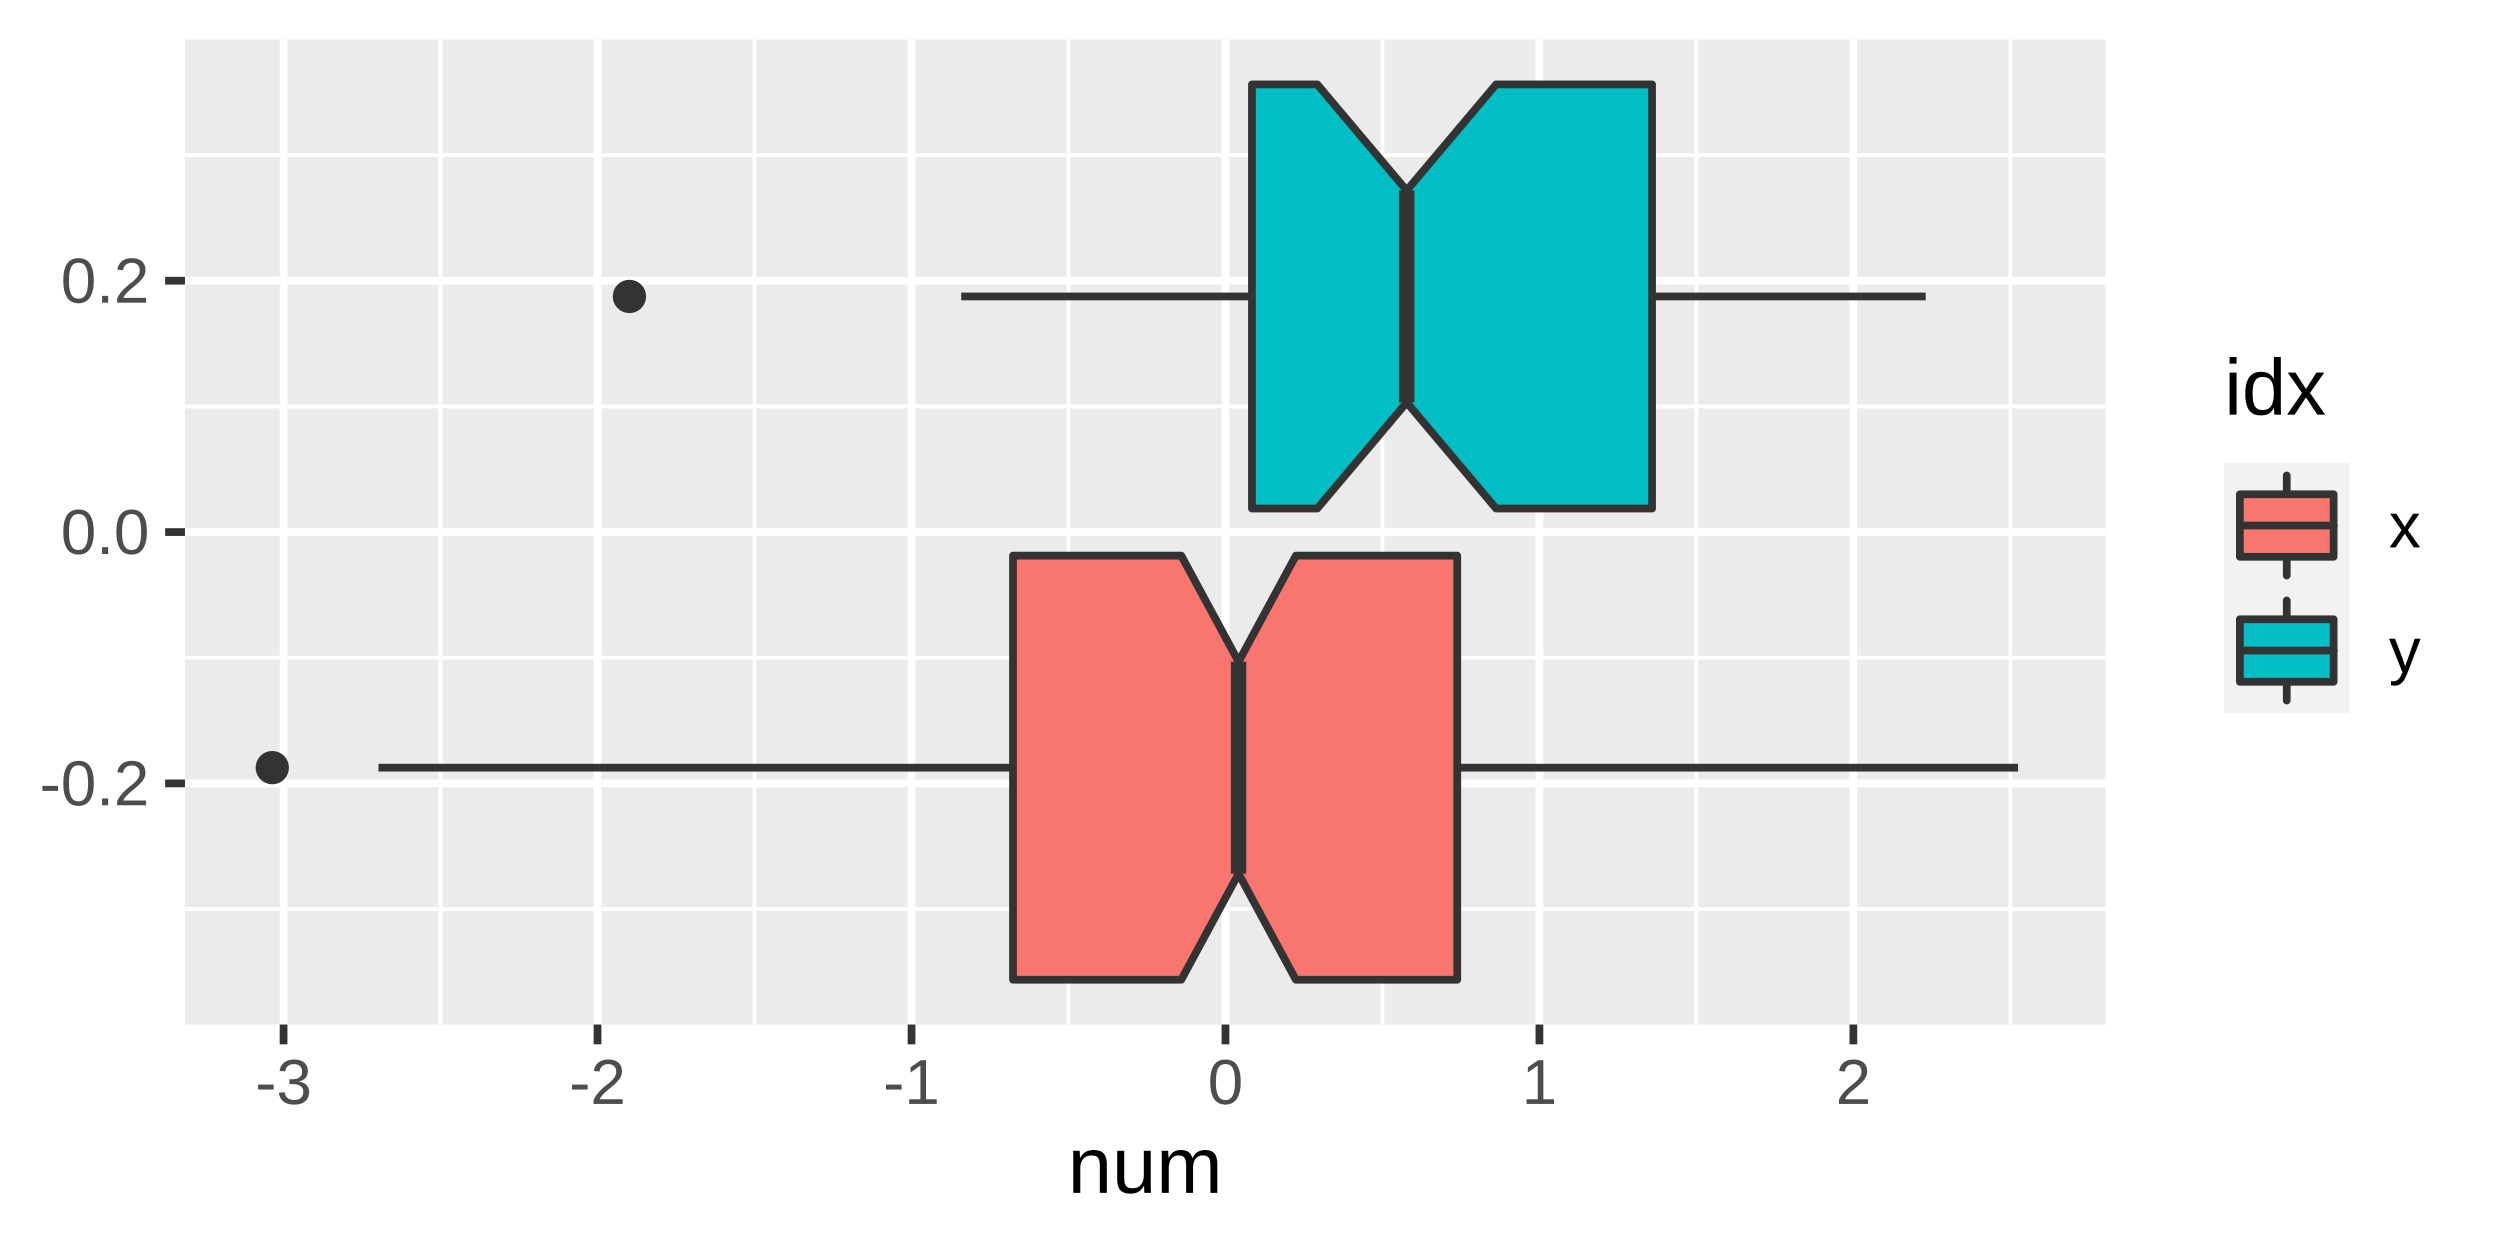 <?xml version='1.0' encoding='UTF-8' ?>
<svg xmlns='http://www.w3.org/2000/svg' xmlns:xlink='http://www.w3.org/1999/xlink' viewBox='0 0 345.60 172.80'>
<defs>
  <style type='text/css'><![CDATA[
    line, polyline, polygon, path, rect, circle {
      fill: none;
      stroke: #000000;
      stroke-linecap: round;
      stroke-linejoin: round;
      stroke-miterlimit: 10.00;
    }
  ]]></style>
</defs>
<rect width='100%' height='100%' style='stroke: none; fill: #FFFFFF;'/>
<rect x='0' y='0.00' width='345.60' height='172.80' style='stroke-width: 1.07; stroke: #FFFFFF; fill: #FFFFFF;' />
<defs>
  <clipPath id='cpMjUuNTd8MjkxLjA0fDE0MS42M3w1LjQ4'>
    <rect x='25.57' y='5.48' width='265.47' height='136.15' />
  </clipPath>
</defs>
<rect x='25.57' y='5.48' width='265.47' height='136.15' style='stroke-width: 1.07; stroke: none; fill: #EBEBEB;' clip-path='url(#cpMjUuNTd8MjkxLjA0fDE0MS42M3w1LjQ4)' />
<polyline points='25.57,125.67 291.04,125.67 ' style='stroke-width: 0.53; stroke: #FFFFFF; stroke-linecap: butt;' clip-path='url(#cpMjUuNTd8MjkxLjA0fDE0MS42M3w1LjQ4)' />
<polyline points='25.57,90.92 291.04,90.92 ' style='stroke-width: 0.53; stroke: #FFFFFF; stroke-linecap: butt;' clip-path='url(#cpMjUuNTd8MjkxLjA0fDE0MS42M3w1LjQ4)' />
<polyline points='25.57,56.18 291.04,56.18 ' style='stroke-width: 0.53; stroke: #FFFFFF; stroke-linecap: butt;' clip-path='url(#cpMjUuNTd8MjkxLjA0fDE0MS42M3w1LjQ4)' />
<polyline points='25.57,21.44 291.04,21.44 ' style='stroke-width: 0.53; stroke: #FFFFFF; stroke-linecap: butt;' clip-path='url(#cpMjUuNTd8MjkxLjA0fDE0MS42M3w1LjQ4)' />
<polyline points='60.90,141.63 60.90,5.48 ' style='stroke-width: 0.53; stroke: #FFFFFF; stroke-linecap: butt;' clip-path='url(#cpMjUuNTd8MjkxLjA0fDE0MS42M3w1LjQ4)' />
<polyline points='104.30,141.63 104.30,5.48 ' style='stroke-width: 0.53; stroke: #FFFFFF; stroke-linecap: butt;' clip-path='url(#cpMjUuNTd8MjkxLjA0fDE0MS42M3w1LjQ4)' />
<polyline points='147.71,141.63 147.71,5.48 ' style='stroke-width: 0.53; stroke: #FFFFFF; stroke-linecap: butt;' clip-path='url(#cpMjUuNTd8MjkxLjA0fDE0MS42M3w1LjQ4)' />
<polyline points='191.11,141.63 191.11,5.48 ' style='stroke-width: 0.53; stroke: #FFFFFF; stroke-linecap: butt;' clip-path='url(#cpMjUuNTd8MjkxLjA0fDE0MS42M3w1LjQ4)' />
<polyline points='234.51,141.63 234.51,5.48 ' style='stroke-width: 0.53; stroke: #FFFFFF; stroke-linecap: butt;' clip-path='url(#cpMjUuNTd8MjkxLjA0fDE0MS42M3w1LjQ4)' />
<polyline points='277.91,141.63 277.91,5.48 ' style='stroke-width: 0.53; stroke: #FFFFFF; stroke-linecap: butt;' clip-path='url(#cpMjUuNTd8MjkxLjA0fDE0MS42M3w1LjQ4)' />
<polyline points='25.57,108.30 291.04,108.30 ' style='stroke-width: 1.07; stroke: #FFFFFF; stroke-linecap: butt;' clip-path='url(#cpMjUuNTd8MjkxLjA0fDE0MS42M3w1LjQ4)' />
<polyline points='25.57,73.55 291.04,73.55 ' style='stroke-width: 1.07; stroke: #FFFFFF; stroke-linecap: butt;' clip-path='url(#cpMjUuNTd8MjkxLjA0fDE0MS42M3w1LjQ4)' />
<polyline points='25.57,38.81 291.04,38.81 ' style='stroke-width: 1.07; stroke: #FFFFFF; stroke-linecap: butt;' clip-path='url(#cpMjUuNTd8MjkxLjA0fDE0MS42M3w1LjQ4)' />
<polyline points='39.20,141.63 39.20,5.48 ' style='stroke-width: 1.07; stroke: #FFFFFF; stroke-linecap: butt;' clip-path='url(#cpMjUuNTd8MjkxLjA0fDE0MS42M3w1LjQ4)' />
<polyline points='82.60,141.63 82.60,5.48 ' style='stroke-width: 1.07; stroke: #FFFFFF; stroke-linecap: butt;' clip-path='url(#cpMjUuNTd8MjkxLjA0fDE0MS42M3w1LjQ4)' />
<polyline points='126.01,141.63 126.01,5.48 ' style='stroke-width: 1.07; stroke: #FFFFFF; stroke-linecap: butt;' clip-path='url(#cpMjUuNTd8MjkxLjA0fDE0MS42M3w1LjQ4)' />
<polyline points='169.41,141.63 169.41,5.48 ' style='stroke-width: 1.07; stroke: #FFFFFF; stroke-linecap: butt;' clip-path='url(#cpMjUuNTd8MjkxLjA0fDE0MS42M3w1LjQ4)' />
<polyline points='212.81,141.63 212.81,5.48 ' style='stroke-width: 1.07; stroke: #FFFFFF; stroke-linecap: butt;' clip-path='url(#cpMjUuNTd8MjkxLjA0fDE0MS42M3w1LjQ4)' />
<polyline points='256.21,141.63 256.21,5.48 ' style='stroke-width: 1.07; stroke: #FFFFFF; stroke-linecap: butt;' clip-path='url(#cpMjUuNTd8MjkxLjA0fDE0MS42M3w1LjQ4)' />
<circle cx='37.64' cy='106.12' r='1.95' style='stroke-width: 0.71; stroke: #333333; fill: #333333;' clip-path='url(#cpMjUuNTd8MjkxLjA0fDE0MS42M3w1LjQ4)' />
<line x1='201.45' y1='106.12' x2='278.98' y2='106.12' style='stroke-width: 1.07; stroke: #333333; stroke-linecap: butt;' clip-path='url(#cpMjUuNTd8MjkxLjA0fDE0MS42M3w1LjQ4)' />
<line x1='140.04' y1='106.12' x2='52.32' y2='106.12' style='stroke-width: 1.07; stroke: #333333; stroke-linecap: butt;' clip-path='url(#cpMjUuNTd8MjkxLjA0fDE0MS42M3w1LjQ4)' />
<polygon points='201.45,135.44 179.14,135.44 171.22,120.78 163.30,135.44 140.04,135.44 140.04,76.81 163.30,76.81 171.22,91.47 179.14,76.81 201.45,76.81 201.45,135.44 ' style='stroke-width: 1.07; stroke: #333333; fill: #F8766D;' clip-path='url(#cpMjUuNTd8MjkxLjA0fDE0MS42M3w1LjQ4)' />
<line x1='171.22' y1='120.78' x2='171.22' y2='91.47' style='stroke-width: 2.13; stroke: #333333; stroke-linecap: butt;' clip-path='url(#cpMjUuNTd8MjkxLjA0fDE0MS42M3w1LjQ4)' />
<circle cx='87.01' cy='40.98' r='1.95' style='stroke-width: 0.71; stroke: #333333; fill: #333333;' clip-path='url(#cpMjUuNTd8MjkxLjA0fDE0MS42M3w1LjQ4)' />
<line x1='228.38' y1='40.98' x2='266.21' y2='40.98' style='stroke-width: 1.07; stroke: #333333; stroke-linecap: butt;' clip-path='url(#cpMjUuNTd8MjkxLjA0fDE0MS42M3w1LjQ4)' />
<line x1='173.07' y1='40.98' x2='132.88' y2='40.98' style='stroke-width: 1.07; stroke: #333333; stroke-linecap: butt;' clip-path='url(#cpMjUuNTd8MjkxLjA0fDE0MS42M3w1LjQ4)' />
<polygon points='228.38,70.30 206.82,70.30 194.46,55.64 182.10,70.30 173.07,70.30 173.07,11.67 182.10,11.67 194.46,26.33 206.82,11.67 228.38,11.67 228.38,70.30 ' style='stroke-width: 1.07; stroke: #333333; fill: #00BFC4;' clip-path='url(#cpMjUuNTd8MjkxLjA0fDE0MS42M3w1LjQ4)' />
<line x1='194.46' y1='55.64' x2='194.46' y2='26.33' style='stroke-width: 2.13; stroke: #333333; stroke-linecap: butt;' clip-path='url(#cpMjUuNTd8MjkxLjA0fDE0MS42M3w1LjQ4)' />
<defs>
  <clipPath id='cpMC4wMHwzNDUuNjB8MTcyLjgwfDAuMDA='>
    <rect x='0.00' y='0.00' width='345.60' height='172.80' />
  </clipPath>
</defs>
<path d='M 5.87 109.33 L 5.87 108.64 L 8.02 108.64 L 8.02 109.33 L 5.87 109.33 Z' style='fill-rule: evenodd; fill: #4D4D4D; stroke-width: 0.75; stroke: none;' clip-path='url(#cpMC4wMHwzNDUuNjB8MTcyLjgwfDAuMDA=)' />
<path d='M 12.96 108.29 L 12.96 108.29 L 12.96 108.47 L 12.95 108.63 L 12.95 108.79 L 12.93 108.95 L 12.92 109.10 L 12.90 109.24 L 12.88 109.38 L 12.85 109.51 L 12.82 109.64 L 12.79 109.76 L 12.79 109.76 L 12.76 109.88 L 12.72 109.99 L 12.68 110.10 L 12.64 110.20 L 12.60 110.30 L 12.55 110.39 L 12.50 110.48 L 12.45 110.57 L 12.40 110.65 L 12.34 110.73 L 12.34 110.73 L 12.28 110.80 L 12.22 110.86 L 12.16 110.93 L 12.10 110.99 L 12.03 111.04 L 11.96 111.09 L 11.89 111.14 L 11.82 111.18 L 11.75 111.22 L 11.67 111.25 L 11.67 111.25 L 11.59 111.28 L 11.51 111.31 L 11.43 111.33 L 11.35 111.35 L 11.27 111.37 L 11.19 111.38 L 11.10 111.39 L 11.02 111.40 L 10.93 111.41 L 10.85 111.41 L 10.85 111.41 L 10.76 111.41 L 10.67 111.40 L 10.59 111.39 L 10.50 111.38 L 10.42 111.37 L 10.34 111.35 L 10.26 111.33 L 10.18 111.31 L 10.10 111.28 L 10.02 111.25 L 10.02 111.25 L 9.95 111.22 L 9.87 111.18 L 9.80 111.14 L 9.73 111.09 L 9.66 111.04 L 9.60 110.99 L 9.53 110.93 L 9.47 110.86 L 9.41 110.80 L 9.36 110.73 L 9.36 110.73 L 9.30 110.65 L 9.25 110.57 L 9.20 110.49 L 9.15 110.40 L 9.10 110.30 L 9.06 110.21 L 9.02 110.10 L 8.98 110.00 L 8.95 109.88 L 8.91 109.77 L 8.91 109.77 L 8.88 109.65 L 8.86 109.52 L 8.83 109.38 L 8.81 109.25 L 8.79 109.10 L 8.78 108.95 L 8.77 108.79 L 8.76 108.63 L 8.76 108.47 L 8.75 108.29 L 8.75 108.29 L 8.76 108.11 L 8.76 107.94 L 8.77 107.77 L 8.78 107.61 L 8.79 107.46 L 8.81 107.31 L 8.83 107.17 L 8.86 107.03 L 8.88 106.90 L 8.91 106.78 L 8.91 106.78 L 8.95 106.66 L 8.98 106.55 L 9.02 106.44 L 9.06 106.34 L 9.11 106.24 L 9.15 106.15 L 9.20 106.06 L 9.25 105.98 L 9.30 105.90 L 9.36 105.82 L 9.36 105.82 L 9.42 105.75 L 9.48 105.69 L 9.54 105.63 L 9.60 105.57 L 9.67 105.52 L 9.74 105.47 L 9.81 105.43 L 9.88 105.39 L 9.95 105.36 L 10.03 105.32 L 10.03 105.32 L 10.11 105.30 L 10.19 105.27 L 10.27 105.25 L 10.35 105.23 L 10.43 105.22 L 10.52 105.20 L 10.60 105.19 L 10.69 105.18 L 10.78 105.18 L 10.87 105.18 L 10.87 105.18 L 10.96 105.18 L 11.04 105.18 L 11.13 105.19 L 11.21 105.20 L 11.29 105.22 L 11.37 105.23 L 11.45 105.25 L 11.53 105.27 L 11.61 105.30 L 11.68 105.32 L 11.68 105.32 L 11.76 105.36 L 11.83 105.39 L 11.90 105.43 L 11.97 105.47 L 12.04 105.52 L 12.11 105.57 L 12.17 105.63 L 12.23 105.69 L 12.29 105.75 L 12.35 105.82 L 12.35 105.82 L 12.41 105.90 L 12.46 105.98 L 12.51 106.06 L 12.56 106.15 L 12.60 106.24 L 12.65 106.34 L 12.69 106.44 L 12.73 106.55 L 12.76 106.66 L 12.80 106.78 L 12.80 106.78 L 12.83 106.90 L 12.86 107.03 L 12.88 107.17 L 12.90 107.31 L 12.92 107.46 L 12.93 107.61 L 12.95 107.77 L 12.95 107.94 L 12.96 108.11 L 12.96 108.29 ZM 12.17 108.29 L 12.17 108.29 L 12.17 108.15 L 12.17 108.01 L 12.17 107.88 L 12.16 107.76 L 12.15 107.63 L 12.14 107.52 L 12.13 107.40 L 12.12 107.30 L 12.10 107.19 L 12.09 107.09 L 12.09 107.09 L 12.07 107.00 L 12.05 106.91 L 12.03 106.82 L 12.01 106.74 L 11.98 106.66 L 11.96 106.59 L 11.93 106.52 L 11.90 106.45 L 11.87 106.39 L 11.83 106.33 L 11.83 106.33 L 11.80 106.27 L 11.76 106.22 L 11.73 106.17 L 11.69 106.13 L 11.65 106.09 L 11.61 106.05 L 11.56 106.01 L 11.52 105.98 L 11.47 105.95 L 11.42 105.93 L 11.42 105.93 L 11.37 105.90 L 11.32 105.88 L 11.27 105.86 L 11.22 105.85 L 11.16 105.84 L 11.11 105.83 L 11.05 105.82 L 10.99 105.81 L 10.93 105.81 L 10.87 105.81 L 10.87 105.81 L 10.81 105.81 L 10.74 105.81 L 10.68 105.82 L 10.62 105.83 L 10.56 105.84 L 10.51 105.85 L 10.45 105.86 L 10.40 105.88 L 10.35 105.90 L 10.30 105.93 L 10.30 105.93 L 10.25 105.95 L 10.20 105.98 L 10.15 106.01 L 10.11 106.05 L 10.07 106.09 L 10.03 106.13 L 9.99 106.18 L 9.95 106.23 L 9.91 106.28 L 9.88 106.33 L 9.88 106.33 L 9.84 106.39 L 9.81 106.46 L 9.78 106.52 L 9.75 106.59 L 9.73 106.67 L 9.70 106.75 L 9.68 106.83 L 9.66 106.91 L 9.64 107.00 L 9.62 107.10 L 9.62 107.10 L 9.61 107.20 L 9.59 107.30 L 9.58 107.41 L 9.57 107.52 L 9.56 107.64 L 9.55 107.76 L 9.54 107.88 L 9.54 108.02 L 9.54 108.15 L 9.54 108.29 L 9.54 108.29 L 9.54 108.43 L 9.54 108.56 L 9.54 108.69 L 9.55 108.82 L 9.56 108.94 L 9.57 109.05 L 9.58 109.16 L 9.59 109.27 L 9.61 109.37 L 9.62 109.47 L 9.62 109.47 L 9.64 109.56 L 9.66 109.65 L 9.68 109.74 L 9.71 109.82 L 9.73 109.90 L 9.76 109.97 L 9.79 110.04 L 9.82 110.11 L 9.85 110.18 L 9.88 110.24 L 9.88 110.24 L 9.91 110.29 L 9.95 110.34 L 9.99 110.39 L 10.03 110.44 L 10.07 110.48 L 10.11 110.52 L 10.16 110.56 L 10.20 110.59 L 10.25 110.63 L 10.30 110.65 L 10.30 110.65 L 10.35 110.68 L 10.40 110.70 L 10.45 110.72 L 10.50 110.73 L 10.56 110.75 L 10.61 110.76 L 10.67 110.77 L 10.73 110.77 L 10.79 110.78 L 10.85 110.78 L 10.85 110.78 L 10.92 110.78 L 10.97 110.77 L 11.03 110.77 L 11.09 110.76 L 11.14 110.75 L 11.20 110.73 L 11.25 110.72 L 11.30 110.70 L 11.36 110.68 L 11.40 110.65 L 11.40 110.65 L 11.45 110.63 L 11.50 110.59 L 11.54 110.56 L 11.59 110.52 L 11.63 110.48 L 11.67 110.44 L 11.71 110.39 L 11.75 110.34 L 11.78 110.29 L 11.82 110.24 L 11.82 110.24 L 11.85 110.18 L 11.88 110.11 L 11.91 110.04 L 11.94 109.97 L 11.97 109.90 L 11.99 109.82 L 12.02 109.74 L 12.04 109.65 L 12.06 109.56 L 12.08 109.47 L 12.08 109.47 L 12.10 109.37 L 12.11 109.27 L 12.13 109.16 L 12.14 109.05 L 12.15 108.94 L 12.16 108.82 L 12.17 108.69 L 12.17 108.56 L 12.17 108.43 L 12.17 108.29 Z' style='fill-rule: evenodd; fill: #4D4D4D; stroke-width: 0.75; stroke: none;' clip-path='url(#cpMC4wMHwzNDUuNjB8MTcyLjgwfDAuMDA=)' />
<path d='M 14.11 111.32 L 14.11 110.38 L 14.95 110.38 L 14.95 111.32 L 14.11 111.32 Z' style='fill-rule: evenodd; fill: #4D4D4D; stroke-width: 0.75; stroke: none;' clip-path='url(#cpMC4wMHwzNDUuNjB8MTcyLjgwfDAuMDA=)' />
<path d='M 16.19 111.32 L 16.19 110.78 L 16.19 110.78 L 16.24 110.68 L 16.28 110.58 L 16.33 110.49 L 16.38 110.39 L 16.43 110.30 L 16.49 110.22 L 16.54 110.13 L 16.60 110.05 L 16.66 109.97 L 16.72 109.89 L 16.72 109.89 L 16.79 109.82 L 16.85 109.74 L 16.92 109.67 L 16.98 109.60 L 17.05 109.52 L 17.12 109.46 L 17.18 109.39 L 17.25 109.32 L 17.32 109.26 L 17.39 109.20 L 17.39 109.20 L 17.46 109.13 L 17.53 109.07 L 17.60 109.01 L 17.67 108.95 L 17.74 108.89 L 17.80 108.84 L 17.87 108.78 L 17.94 108.72 L 18.01 108.67 L 18.08 108.62 L 18.08 108.62 L 18.15 108.56 L 18.21 108.51 L 18.28 108.46 L 18.34 108.40 L 18.40 108.35 L 18.47 108.30 L 18.53 108.24 L 18.58 108.19 L 18.64 108.14 L 18.70 108.08 L 18.70 108.08 L 18.75 108.03 L 18.80 107.98 L 18.85 107.92 L 18.90 107.87 L 18.94 107.81 L 18.99 107.75 L 19.03 107.70 L 19.07 107.64 L 19.10 107.58 L 19.14 107.52 L 19.14 107.52 L 19.17 107.47 L 19.20 107.40 L 19.23 107.34 L 19.25 107.28 L 19.27 107.21 L 19.28 107.15 L 19.30 107.08 L 19.30 107.01 L 19.31 106.94 L 19.31 106.86 L 19.31 106.86 L 19.31 106.81 L 19.31 106.76 L 19.30 106.71 L 19.30 106.67 L 19.29 106.62 L 19.28 106.58 L 19.27 106.53 L 19.26 106.49 L 19.25 106.45 L 19.23 106.41 L 19.23 106.41 L 19.22 106.37 L 19.20 106.34 L 19.18 106.30 L 19.16 106.26 L 19.14 106.23 L 19.12 106.20 L 19.09 106.17 L 19.07 106.14 L 19.04 106.11 L 19.01 106.08 L 19.01 106.08 L 18.98 106.05 L 18.95 106.03 L 18.92 106.01 L 18.88 105.99 L 18.85 105.96 L 18.81 105.95 L 18.78 105.93 L 18.74 105.91 L 18.70 105.90 L 18.66 105.88 L 18.66 105.88 L 18.62 105.87 L 18.58 105.86 L 18.53 105.85 L 18.49 105.84 L 18.44 105.83 L 18.40 105.83 L 18.35 105.82 L 18.30 105.82 L 18.26 105.82 L 18.21 105.81 L 18.21 105.81 L 18.16 105.82 L 18.12 105.82 L 18.07 105.82 L 18.03 105.82 L 17.98 105.83 L 17.94 105.84 L 17.89 105.85 L 17.85 105.86 L 17.81 105.87 L 17.77 105.88 L 17.77 105.88 L 17.73 105.89 L 17.69 105.91 L 17.65 105.92 L 17.61 105.94 L 17.58 105.96 L 17.54 105.98 L 17.51 106.00 L 17.47 106.02 L 17.44 106.05 L 17.41 106.07 L 17.41 106.07 L 17.38 106.10 L 17.35 106.13 L 17.32 106.16 L 17.29 106.19 L 17.26 106.22 L 17.24 106.25 L 17.21 106.28 L 17.19 106.32 L 17.17 106.36 L 17.15 106.39 L 17.15 106.39 L 17.13 106.43 L 17.11 106.47 L 17.09 106.51 L 17.08 106.56 L 17.06 106.60 L 17.05 106.64 L 17.04 106.69 L 17.03 106.74 L 17.02 106.79 L 17.02 106.84 L 16.23 106.76 L 16.23 106.76 L 16.23 106.70 L 16.25 106.64 L 16.26 106.57 L 16.27 106.51 L 16.29 106.45 L 16.31 106.39 L 16.33 106.33 L 16.35 106.27 L 16.38 106.21 L 16.41 106.15 L 16.41 106.15 L 16.44 106.09 L 16.47 106.04 L 16.50 105.98 L 16.54 105.93 L 16.58 105.88 L 16.62 105.83 L 16.66 105.78 L 16.70 105.74 L 16.75 105.69 L 16.80 105.65 L 16.80 105.65 L 16.85 105.60 L 16.90 105.56 L 16.96 105.52 L 17.01 105.49 L 17.07 105.45 L 17.13 105.42 L 17.19 105.39 L 17.26 105.36 L 17.33 105.33 L 17.39 105.30 L 17.39 105.30 L 17.47 105.28 L 17.54 105.26 L 17.62 105.24 L 17.69 105.22 L 17.77 105.21 L 17.86 105.20 L 17.94 105.19 L 18.03 105.18 L 18.12 105.18 L 18.21 105.18 L 18.21 105.18 L 18.30 105.18 L 18.38 105.18 L 18.47 105.19 L 18.55 105.20 L 18.63 105.21 L 18.71 105.22 L 18.79 105.23 L 18.87 105.25 L 18.94 105.27 L 19.01 105.29 L 19.01 105.29 L 19.08 105.31 L 19.15 105.33 L 19.21 105.36 L 19.27 105.39 L 19.33 105.42 L 19.39 105.45 L 19.45 105.49 L 19.50 105.52 L 19.55 105.56 L 19.60 105.60 L 19.60 105.60 L 19.65 105.65 L 19.70 105.69 L 19.74 105.74 L 19.78 105.79 L 19.82 105.84 L 19.86 105.89 L 19.89 105.95 L 19.92 106.00 L 19.95 106.06 L 19.98 106.12 L 19.98 106.12 L 20.00 106.19 L 20.02 106.25 L 20.04 106.32 L 20.06 106.39 L 20.07 106.46 L 20.09 106.53 L 20.09 106.60 L 20.10 106.68 L 20.10 106.76 L 20.11 106.84 L 20.11 106.84 L 20.10 106.90 L 20.10 106.96 L 20.10 107.02 L 20.09 107.08 L 20.08 107.13 L 20.07 107.19 L 20.05 107.25 L 20.03 107.31 L 20.02 107.36 L 19.99 107.42 L 19.99 107.42 L 19.97 107.47 L 19.95 107.53 L 19.92 107.58 L 19.90 107.63 L 19.87 107.69 L 19.84 107.74 L 19.81 107.79 L 19.77 107.84 L 19.74 107.89 L 19.70 107.94 L 19.70 107.94 L 19.67 107.99 L 19.63 108.04 L 19.59 108.09 L 19.55 108.14 L 19.51 108.19 L 19.46 108.23 L 19.42 108.28 L 19.37 108.33 L 19.33 108.38 L 19.28 108.42 L 19.28 108.42 L 19.23 108.47 L 19.18 108.52 L 19.13 108.56 L 19.09 108.61 L 19.04 108.65 L 18.98 108.70 L 18.93 108.74 L 18.88 108.79 L 18.83 108.83 L 18.78 108.88 L 18.78 108.88 L 18.73 108.92 L 18.67 108.97 L 18.62 109.01 L 18.57 109.05 L 18.52 109.10 L 18.46 109.14 L 18.41 109.18 L 18.36 109.23 L 18.30 109.27 L 18.25 109.32 L 18.25 109.32 L 18.20 109.36 L 18.14 109.40 L 18.09 109.45 L 18.04 109.49 L 17.99 109.53 L 17.94 109.58 L 17.89 109.62 L 17.84 109.66 L 17.79 109.71 L 17.75 109.75 L 17.75 109.75 L 17.70 109.79 L 17.66 109.84 L 17.61 109.88 L 17.57 109.93 L 17.53 109.97 L 17.49 110.02 L 17.45 110.06 L 17.41 110.11 L 17.37 110.15 L 17.33 110.20 L 17.33 110.20 L 17.29 110.24 L 17.26 110.29 L 17.23 110.33 L 17.20 110.38 L 17.17 110.43 L 17.14 110.47 L 17.11 110.52 L 17.09 110.57 L 17.06 110.62 L 17.04 110.67 L 20.20 110.67 L 20.20 111.32 L 16.19 111.32 Z' style='fill-rule: evenodd; fill: #4D4D4D; stroke-width: 0.75; stroke: none;' clip-path='url(#cpMC4wMHwzNDUuNjB8MTcyLjgwfDAuMDA=)' />
<path d='M 12.96 73.55 L 12.96 73.55 L 12.96 73.72 L 12.95 73.89 L 12.95 74.05 L 12.93 74.20 L 12.92 74.35 L 12.90 74.50 L 12.88 74.64 L 12.85 74.77 L 12.82 74.90 L 12.79 75.02 L 12.79 75.02 L 12.76 75.14 L 12.72 75.25 L 12.68 75.36 L 12.64 75.46 L 12.60 75.56 L 12.55 75.65 L 12.50 75.74 L 12.45 75.83 L 12.40 75.91 L 12.34 75.98 L 12.34 75.98 L 12.28 76.05 L 12.22 76.12 L 12.16 76.18 L 12.10 76.24 L 12.03 76.30 L 11.96 76.35 L 11.89 76.39 L 11.82 76.44 L 11.75 76.47 L 11.67 76.51 L 11.67 76.51 L 11.59 76.54 L 11.51 76.56 L 11.43 76.59 L 11.35 76.61 L 11.27 76.63 L 11.19 76.64 L 11.10 76.65 L 11.02 76.66 L 10.93 76.66 L 10.85 76.67 L 10.85 76.67 L 10.76 76.66 L 10.67 76.66 L 10.59 76.65 L 10.50 76.64 L 10.42 76.63 L 10.34 76.61 L 10.26 76.59 L 10.18 76.56 L 10.10 76.54 L 10.02 76.51 L 10.02 76.51 L 9.95 76.47 L 9.87 76.44 L 9.80 76.39 L 9.73 76.35 L 9.66 76.30 L 9.60 76.24 L 9.53 76.18 L 9.47 76.12 L 9.41 76.05 L 9.36 75.98 L 9.36 75.98 L 9.30 75.91 L 9.25 75.83 L 9.20 75.74 L 9.15 75.65 L 9.10 75.56 L 9.06 75.46 L 9.02 75.36 L 8.98 75.25 L 8.95 75.14 L 8.91 75.02 L 8.91 75.02 L 8.88 74.90 L 8.86 74.77 L 8.83 74.64 L 8.81 74.50 L 8.79 74.36 L 8.78 74.21 L 8.77 74.05 L 8.76 73.89 L 8.76 73.72 L 8.75 73.55 L 8.75 73.55 L 8.76 73.37 L 8.76 73.20 L 8.77 73.03 L 8.78 72.87 L 8.79 72.72 L 8.81 72.57 L 8.83 72.43 L 8.86 72.29 L 8.88 72.16 L 8.91 72.04 L 8.91 72.04 L 8.95 71.92 L 8.98 71.81 L 9.02 71.70 L 9.06 71.60 L 9.11 71.50 L 9.15 71.40 L 9.20 71.32 L 9.25 71.23 L 9.30 71.15 L 9.36 71.08 L 9.36 71.08 L 9.42 71.01 L 9.48 70.95 L 9.54 70.89 L 9.60 70.83 L 9.67 70.78 L 9.74 70.73 L 9.81 70.69 L 9.88 70.65 L 9.95 70.61 L 10.03 70.58 L 10.03 70.58 L 10.11 70.55 L 10.19 70.53 L 10.27 70.51 L 10.35 70.49 L 10.43 70.47 L 10.52 70.46 L 10.60 70.45 L 10.69 70.44 L 10.78 70.44 L 10.87 70.44 L 10.87 70.44 L 10.96 70.44 L 11.04 70.44 L 11.13 70.45 L 11.21 70.46 L 11.29 70.47 L 11.37 70.49 L 11.45 70.51 L 11.53 70.53 L 11.61 70.55 L 11.68 70.58 L 11.68 70.58 L 11.76 70.61 L 11.83 70.65 L 11.90 70.69 L 11.97 70.73 L 12.04 70.78 L 12.11 70.83 L 12.17 70.89 L 12.23 70.95 L 12.29 71.01 L 12.35 71.08 L 12.35 71.08 L 12.41 71.15 L 12.46 71.23 L 12.51 71.32 L 12.56 71.40 L 12.60 71.50 L 12.65 71.60 L 12.69 71.70 L 12.73 71.81 L 12.76 71.92 L 12.80 72.04 L 12.80 72.04 L 12.83 72.16 L 12.86 72.29 L 12.88 72.43 L 12.90 72.57 L 12.92 72.72 L 12.93 72.87 L 12.95 73.03 L 12.95 73.20 L 12.96 73.37 L 12.96 73.55 ZM 12.17 73.55 L 12.17 73.55 L 12.17 73.41 L 12.17 73.27 L 12.17 73.14 L 12.16 73.01 L 12.15 72.89 L 12.14 72.77 L 12.13 72.66 L 12.12 72.55 L 12.10 72.45 L 12.09 72.35 L 12.09 72.35 L 12.07 72.26 L 12.05 72.17 L 12.03 72.08 L 12.01 72.00 L 11.98 71.92 L 11.96 71.85 L 11.93 71.78 L 11.90 71.71 L 11.87 71.65 L 11.83 71.59 L 11.83 71.59 L 11.80 71.53 L 11.76 71.48 L 11.73 71.43 L 11.69 71.38 L 11.65 71.34 L 11.61 71.30 L 11.56 71.27 L 11.52 71.24 L 11.47 71.21 L 11.42 71.18 L 11.42 71.18 L 11.37 71.16 L 11.32 71.14 L 11.27 71.12 L 11.22 71.11 L 11.16 71.09 L 11.11 71.08 L 11.05 71.07 L 10.99 71.07 L 10.93 71.06 L 10.87 71.06 L 10.87 71.06 L 10.81 71.06 L 10.74 71.07 L 10.68 71.07 L 10.62 71.08 L 10.56 71.09 L 10.51 71.11 L 10.45 71.12 L 10.40 71.14 L 10.35 71.16 L 10.30 71.18 L 10.30 71.18 L 10.25 71.21 L 10.20 71.24 L 10.15 71.27 L 10.11 71.31 L 10.07 71.35 L 10.03 71.39 L 9.99 71.43 L 9.95 71.48 L 9.91 71.54 L 9.88 71.59 L 9.88 71.59 L 9.84 71.65 L 9.81 71.71 L 9.78 71.78 L 9.75 71.85 L 9.73 71.92 L 9.70 72.00 L 9.68 72.09 L 9.66 72.17 L 9.64 72.26 L 9.62 72.36 L 9.62 72.36 L 9.61 72.45 L 9.59 72.56 L 9.58 72.66 L 9.57 72.78 L 9.56 72.89 L 9.55 73.02 L 9.54 73.14 L 9.54 73.27 L 9.54 73.41 L 9.54 73.55 L 9.54 73.55 L 9.54 73.69 L 9.54 73.82 L 9.54 73.95 L 9.55 74.07 L 9.56 74.19 L 9.57 74.31 L 9.58 74.42 L 9.59 74.52 L 9.61 74.63 L 9.62 74.72 L 9.62 74.72 L 9.64 74.82 L 9.66 74.91 L 9.68 74.99 L 9.71 75.08 L 9.73 75.15 L 9.76 75.23 L 9.79 75.30 L 9.82 75.37 L 9.85 75.43 L 9.88 75.49 L 9.88 75.49 L 9.91 75.55 L 9.95 75.60 L 9.99 75.65 L 10.03 75.70 L 10.07 75.74 L 10.11 75.78 L 10.16 75.82 L 10.20 75.85 L 10.25 75.88 L 10.30 75.91 L 10.30 75.91 L 10.35 75.93 L 10.40 75.95 L 10.45 75.97 L 10.50 75.99 L 10.56 76.00 L 10.61 76.01 L 10.67 76.02 L 10.73 76.03 L 10.79 76.03 L 10.85 76.03 L 10.85 76.03 L 10.92 76.03 L 10.97 76.03 L 11.03 76.02 L 11.09 76.01 L 11.14 76.00 L 11.20 75.99 L 11.25 75.97 L 11.30 75.95 L 11.36 75.93 L 11.40 75.91 L 11.40 75.91 L 11.45 75.88 L 11.50 75.85 L 11.54 75.82 L 11.59 75.78 L 11.63 75.74 L 11.67 75.70 L 11.71 75.65 L 11.75 75.60 L 11.78 75.55 L 11.82 75.49 L 11.82 75.49 L 11.85 75.43 L 11.88 75.37 L 11.91 75.30 L 11.94 75.23 L 11.97 75.15 L 11.99 75.08 L 12.02 74.99 L 12.04 74.91 L 12.06 74.82 L 12.08 74.72 L 12.08 74.72 L 12.10 74.63 L 12.11 74.52 L 12.13 74.42 L 12.14 74.31 L 12.15 74.19 L 12.16 74.07 L 12.17 73.95 L 12.17 73.82 L 12.17 73.69 L 12.17 73.55 Z' style='fill-rule: evenodd; fill: #4D4D4D; stroke-width: 0.75; stroke: none;' clip-path='url(#cpMC4wMHwzNDUuNjB8MTcyLjgwfDAuMDA=)' />
<path d='M 14.11 76.58 L 14.11 75.64 L 14.95 75.64 L 14.95 76.58 L 14.11 76.58 Z' style='fill-rule: evenodd; fill: #4D4D4D; stroke-width: 0.75; stroke: none;' clip-path='url(#cpMC4wMHwzNDUuNjB8MTcyLjgwfDAuMDA=)' />
<path d='M 20.30 73.55 L 20.30 73.55 L 20.30 73.72 L 20.29 73.89 L 20.28 74.05 L 20.27 74.20 L 20.26 74.35 L 20.24 74.50 L 20.22 74.64 L 20.19 74.77 L 20.16 74.90 L 20.13 75.02 L 20.13 75.02 L 20.10 75.14 L 20.06 75.25 L 20.02 75.36 L 19.98 75.46 L 19.94 75.56 L 19.89 75.65 L 19.84 75.74 L 19.79 75.83 L 19.74 75.91 L 19.68 75.98 L 19.68 75.98 L 19.62 76.05 L 19.56 76.12 L 19.50 76.18 L 19.44 76.24 L 19.37 76.30 L 19.30 76.35 L 19.23 76.39 L 19.16 76.44 L 19.09 76.47 L 19.01 76.51 L 19.01 76.51 L 18.93 76.54 L 18.85 76.56 L 18.77 76.59 L 18.69 76.61 L 18.61 76.63 L 18.53 76.64 L 18.44 76.65 L 18.36 76.66 L 18.27 76.66 L 18.19 76.67 L 18.19 76.67 L 18.10 76.66 L 18.01 76.66 L 17.93 76.65 L 17.84 76.64 L 17.76 76.63 L 17.68 76.61 L 17.60 76.59 L 17.52 76.56 L 17.44 76.54 L 17.36 76.51 L 17.36 76.51 L 17.28 76.47 L 17.21 76.44 L 17.14 76.39 L 17.07 76.35 L 17.00 76.30 L 16.94 76.24 L 16.87 76.18 L 16.81 76.12 L 16.75 76.05 L 16.69 75.98 L 16.69 75.98 L 16.64 75.91 L 16.59 75.83 L 16.54 75.74 L 16.49 75.65 L 16.44 75.56 L 16.40 75.46 L 16.36 75.36 L 16.32 75.25 L 16.29 75.14 L 16.25 75.02 L 16.25 75.02 L 16.22 74.90 L 16.19 74.77 L 16.17 74.64 L 16.15 74.50 L 16.13 74.36 L 16.12 74.21 L 16.11 74.05 L 16.10 73.89 L 16.09 73.72 L 16.09 73.55 L 16.09 73.55 L 16.09 73.37 L 16.10 73.20 L 16.11 73.03 L 16.12 72.87 L 16.13 72.72 L 16.15 72.57 L 16.17 72.43 L 16.19 72.29 L 16.22 72.16 L 16.25 72.04 L 16.25 72.04 L 16.29 71.92 L 16.32 71.81 L 16.36 71.70 L 16.40 71.60 L 16.45 71.50 L 16.49 71.40 L 16.54 71.32 L 16.59 71.23 L 16.64 71.15 L 16.70 71.08 L 16.70 71.08 L 16.76 71.01 L 16.82 70.95 L 16.88 70.89 L 16.94 70.83 L 17.01 70.78 L 17.08 70.73 L 17.15 70.69 L 17.22 70.65 L 17.29 70.61 L 17.37 70.58 L 17.37 70.58 L 17.45 70.55 L 17.53 70.53 L 17.61 70.51 L 17.69 70.49 L 17.77 70.47 L 17.86 70.46 L 17.94 70.45 L 18.03 70.44 L 18.12 70.44 L 18.21 70.44 L 18.21 70.44 L 18.30 70.44 L 18.38 70.44 L 18.47 70.45 L 18.55 70.46 L 18.63 70.47 L 18.71 70.49 L 18.79 70.51 L 18.87 70.53 L 18.95 70.55 L 19.02 70.58 L 19.02 70.58 L 19.10 70.61 L 19.17 70.65 L 19.24 70.69 L 19.31 70.73 L 19.38 70.78 L 19.45 70.83 L 19.51 70.89 L 19.57 70.95 L 19.63 71.01 L 19.69 71.08 L 19.69 71.08 L 19.74 71.15 L 19.80 71.23 L 19.85 71.32 L 19.90 71.40 L 19.94 71.50 L 19.99 71.60 L 20.03 71.70 L 20.07 71.81 L 20.10 71.92 L 20.14 72.04 L 20.14 72.04 L 20.17 72.16 L 20.19 72.29 L 20.22 72.43 L 20.24 72.57 L 20.26 72.72 L 20.27 72.87 L 20.28 73.03 L 20.29 73.20 L 20.30 73.37 L 20.30 73.55 ZM 19.51 73.55 L 19.51 73.55 L 19.51 73.41 L 19.51 73.27 L 19.51 73.14 L 19.50 73.01 L 19.49 72.89 L 19.48 72.77 L 19.47 72.66 L 19.46 72.55 L 19.44 72.45 L 19.43 72.35 L 19.43 72.35 L 19.41 72.26 L 19.39 72.17 L 19.37 72.08 L 19.35 72.00 L 19.32 71.92 L 19.29 71.85 L 19.27 71.78 L 19.24 71.71 L 19.21 71.65 L 19.17 71.59 L 19.17 71.59 L 19.14 71.53 L 19.10 71.48 L 19.07 71.43 L 19.03 71.38 L 18.99 71.34 L 18.94 71.30 L 18.90 71.27 L 18.86 71.24 L 18.81 71.21 L 18.76 71.18 L 18.76 71.18 L 18.71 71.16 L 18.66 71.14 L 18.61 71.12 L 18.56 71.11 L 18.50 71.09 L 18.45 71.08 L 18.39 71.07 L 18.33 71.07 L 18.27 71.06 L 18.21 71.06 L 18.21 71.06 L 18.15 71.06 L 18.08 71.07 L 18.02 71.07 L 17.96 71.08 L 17.90 71.09 L 17.85 71.11 L 17.79 71.12 L 17.74 71.14 L 17.69 71.16 L 17.64 71.18 L 17.64 71.18 L 17.59 71.21 L 17.54 71.24 L 17.49 71.27 L 17.45 71.31 L 17.41 71.35 L 17.36 71.39 L 17.32 71.43 L 17.29 71.48 L 17.25 71.54 L 17.21 71.59 L 17.21 71.59 L 17.18 71.65 L 17.15 71.71 L 17.12 71.78 L 17.09 71.85 L 17.07 71.92 L 17.04 72.00 L 17.02 72.09 L 17.00 72.17 L 16.98 72.26 L 16.96 72.36 L 16.96 72.36 L 16.94 72.45 L 16.93 72.56 L 16.92 72.66 L 16.91 72.78 L 16.90 72.89 L 16.89 73.02 L 16.88 73.14 L 16.88 73.27 L 16.88 73.41 L 16.87 73.55 L 16.87 73.55 L 16.88 73.69 L 16.88 73.82 L 16.88 73.95 L 16.89 74.07 L 16.90 74.19 L 16.91 74.31 L 16.92 74.42 L 16.93 74.52 L 16.94 74.63 L 16.96 74.72 L 16.96 74.72 L 16.98 74.82 L 17.00 74.91 L 17.02 74.99 L 17.05 75.08 L 17.07 75.15 L 17.10 75.23 L 17.12 75.30 L 17.15 75.37 L 17.19 75.43 L 17.22 75.49 L 17.22 75.49 L 17.25 75.55 L 17.29 75.60 L 17.33 75.65 L 17.37 75.70 L 17.41 75.74 L 17.45 75.78 L 17.49 75.82 L 17.54 75.85 L 17.59 75.88 L 17.64 75.91 L 17.64 75.91 L 17.68 75.93 L 17.74 75.95 L 17.79 75.97 L 17.84 75.99 L 17.90 76.00 L 17.95 76.01 L 18.01 76.02 L 18.07 76.03 L 18.13 76.03 L 18.19 76.03 L 18.19 76.03 L 18.25 76.03 L 18.31 76.03 L 18.37 76.02 L 18.43 76.01 L 18.48 76.00 L 18.54 75.99 L 18.59 75.97 L 18.64 75.95 L 18.69 75.93 L 18.74 75.91 L 18.74 75.91 L 18.79 75.88 L 18.84 75.85 L 18.88 75.82 L 18.93 75.78 L 18.97 75.74 L 19.01 75.70 L 19.05 75.65 L 19.09 75.60 L 19.12 75.55 L 19.16 75.49 L 19.16 75.49 L 19.19 75.43 L 19.22 75.37 L 19.25 75.30 L 19.28 75.23 L 19.31 75.15 L 19.33 75.08 L 19.36 74.99 L 19.38 74.91 L 19.40 74.82 L 19.42 74.72 L 19.42 74.72 L 19.44 74.63 L 19.45 74.52 L 19.47 74.42 L 19.48 74.31 L 19.49 74.19 L 19.50 74.07 L 19.50 73.95 L 19.51 73.82 L 19.51 73.69 L 19.51 73.55 Z' style='fill-rule: evenodd; fill: #4D4D4D; stroke-width: 0.75; stroke: none;' clip-path='url(#cpMC4wMHwzNDUuNjB8MTcyLjgwfDAuMDA=)' />
<path d='M 12.96 38.81 L 12.96 38.81 L 12.96 38.98 L 12.95 39.15 L 12.95 39.31 L 12.93 39.46 L 12.92 39.61 L 12.90 39.76 L 12.88 39.89 L 12.85 40.03 L 12.82 40.16 L 12.79 40.28 L 12.79 40.28 L 12.76 40.39 L 12.72 40.51 L 12.68 40.61 L 12.64 40.72 L 12.60 40.82 L 12.55 40.91 L 12.50 41.00 L 12.45 41.08 L 12.40 41.16 L 12.34 41.24 L 12.34 41.24 L 12.28 41.31 L 12.22 41.38 L 12.16 41.44 L 12.10 41.50 L 12.03 41.55 L 11.96 41.60 L 11.89 41.65 L 11.82 41.69 L 11.75 41.73 L 11.67 41.76 L 11.67 41.76 L 11.59 41.79 L 11.51 41.82 L 11.43 41.85 L 11.35 41.87 L 11.27 41.88 L 11.19 41.90 L 11.10 41.91 L 11.02 41.92 L 10.93 41.92 L 10.85 41.92 L 10.85 41.92 L 10.76 41.92 L 10.67 41.92 L 10.59 41.91 L 10.50 41.90 L 10.42 41.88 L 10.34 41.87 L 10.26 41.85 L 10.18 41.82 L 10.10 41.79 L 10.02 41.76 L 10.02 41.76 L 9.95 41.73 L 9.87 41.69 L 9.80 41.65 L 9.73 41.60 L 9.66 41.55 L 9.60 41.50 L 9.53 41.44 L 9.47 41.38 L 9.41 41.31 L 9.36 41.24 L 9.36 41.24 L 9.30 41.17 L 9.25 41.09 L 9.20 41.00 L 9.15 40.91 L 9.10 40.82 L 9.06 40.72 L 9.02 40.62 L 8.98 40.51 L 8.95 40.40 L 8.91 40.28 L 8.91 40.28 L 8.88 40.16 L 8.86 40.03 L 8.83 39.90 L 8.81 39.76 L 8.79 39.62 L 8.78 39.47 L 8.77 39.31 L 8.76 39.15 L 8.76 38.98 L 8.75 38.81 L 8.75 38.81 L 8.76 38.63 L 8.76 38.46 L 8.77 38.29 L 8.78 38.13 L 8.79 37.97 L 8.81 37.82 L 8.83 37.68 L 8.86 37.55 L 8.88 37.42 L 8.91 37.30 L 8.91 37.30 L 8.95 37.18 L 8.98 37.07 L 9.02 36.96 L 9.06 36.85 L 9.11 36.76 L 9.15 36.66 L 9.20 36.57 L 9.25 36.49 L 9.30 36.41 L 9.36 36.34 L 9.36 36.34 L 9.42 36.27 L 9.48 36.20 L 9.54 36.14 L 9.60 36.09 L 9.67 36.03 L 9.74 35.99 L 9.81 35.94 L 9.88 35.90 L 9.95 35.87 L 10.03 35.84 L 10.03 35.84 L 10.11 35.81 L 10.19 35.79 L 10.27 35.76 L 10.35 35.75 L 10.43 35.73 L 10.52 35.72 L 10.60 35.71 L 10.69 35.70 L 10.78 35.69 L 10.87 35.69 L 10.87 35.69 L 10.96 35.69 L 11.04 35.70 L 11.13 35.71 L 11.21 35.72 L 11.29 35.73 L 11.37 35.75 L 11.45 35.76 L 11.53 35.79 L 11.61 35.81 L 11.68 35.84 L 11.68 35.84 L 11.76 35.87 L 11.83 35.90 L 11.90 35.94 L 11.97 35.99 L 12.04 36.03 L 12.11 36.09 L 12.17 36.14 L 12.23 36.20 L 12.29 36.27 L 12.35 36.34 L 12.35 36.34 L 12.41 36.41 L 12.46 36.49 L 12.51 36.57 L 12.56 36.66 L 12.60 36.76 L 12.65 36.85 L 12.69 36.96 L 12.73 37.07 L 12.76 37.18 L 12.80 37.30 L 12.80 37.30 L 12.83 37.42 L 12.86 37.55 L 12.88 37.68 L 12.90 37.82 L 12.92 37.97 L 12.93 38.13 L 12.95 38.29 L 12.95 38.46 L 12.96 38.63 L 12.96 38.81 ZM 12.17 38.81 L 12.17 38.81 L 12.17 38.67 L 12.17 38.53 L 12.17 38.40 L 12.16 38.27 L 12.15 38.15 L 12.14 38.03 L 12.13 37.92 L 12.12 37.81 L 12.10 37.71 L 12.09 37.61 L 12.09 37.61 L 12.07 37.52 L 12.05 37.43 L 12.03 37.34 L 12.01 37.26 L 11.98 37.18 L 11.96 37.10 L 11.93 37.03 L 11.90 36.97 L 11.87 36.90 L 11.83 36.84 L 11.83 36.84 L 11.80 36.79 L 11.76 36.74 L 11.73 36.69 L 11.69 36.64 L 11.65 36.60 L 11.61 36.56 L 11.56 36.53 L 11.52 36.49 L 11.47 36.47 L 11.42 36.44 L 11.42 36.44 L 11.37 36.42 L 11.32 36.40 L 11.27 36.38 L 11.22 36.36 L 11.16 36.35 L 11.11 36.34 L 11.05 36.33 L 10.99 36.33 L 10.93 36.32 L 10.87 36.32 L 10.87 36.32 L 10.81 36.32 L 10.74 36.33 L 10.68 36.33 L 10.62 36.34 L 10.56 36.35 L 10.51 36.36 L 10.45 36.38 L 10.40 36.40 L 10.35 36.42 L 10.30 36.44 L 10.30 36.44 L 10.25 36.47 L 10.20 36.50 L 10.15 36.53 L 10.11 36.56 L 10.07 36.60 L 10.03 36.65 L 9.99 36.69 L 9.95 36.74 L 9.91 36.79 L 9.88 36.85 L 9.88 36.85 L 9.84 36.91 L 9.81 36.97 L 9.78 37.04 L 9.75 37.11 L 9.73 37.18 L 9.70 37.26 L 9.68 37.34 L 9.66 37.43 L 9.64 37.52 L 9.62 37.61 L 9.62 37.61 L 9.61 37.71 L 9.59 37.81 L 9.58 37.92 L 9.57 38.03 L 9.56 38.15 L 9.55 38.27 L 9.54 38.40 L 9.54 38.53 L 9.54 38.67 L 9.54 38.81 L 9.54 38.81 L 9.54 38.95 L 9.54 39.08 L 9.54 39.21 L 9.55 39.33 L 9.56 39.45 L 9.57 39.56 L 9.58 39.68 L 9.59 39.78 L 9.61 39.88 L 9.62 39.98 L 9.62 39.98 L 9.64 40.08 L 9.66 40.16 L 9.68 40.25 L 9.71 40.33 L 9.73 40.41 L 9.76 40.49 L 9.79 40.56 L 9.82 40.63 L 9.85 40.69 L 9.88 40.75 L 9.88 40.75 L 9.91 40.81 L 9.95 40.86 L 9.99 40.91 L 10.03 40.96 L 10.07 41.00 L 10.11 41.04 L 10.16 41.08 L 10.20 41.11 L 10.25 41.14 L 10.30 41.17 L 10.30 41.17 L 10.35 41.19 L 10.40 41.21 L 10.45 41.23 L 10.50 41.25 L 10.56 41.26 L 10.61 41.27 L 10.67 41.28 L 10.73 41.29 L 10.79 41.29 L 10.85 41.29 L 10.85 41.29 L 10.92 41.29 L 10.97 41.29 L 11.03 41.28 L 11.09 41.27 L 11.14 41.26 L 11.20 41.25 L 11.25 41.23 L 11.30 41.21 L 11.36 41.19 L 11.40 41.17 L 11.40 41.17 L 11.45 41.14 L 11.50 41.11 L 11.54 41.08 L 11.59 41.04 L 11.63 41.00 L 11.67 40.96 L 11.71 40.91 L 11.75 40.86 L 11.78 40.81 L 11.82 40.75 L 11.82 40.75 L 11.85 40.69 L 11.88 40.63 L 11.91 40.56 L 11.94 40.49 L 11.97 40.41 L 11.99 40.33 L 12.02 40.25 L 12.04 40.16 L 12.06 40.08 L 12.08 39.98 L 12.08 39.98 L 12.10 39.88 L 12.11 39.78 L 12.13 39.68 L 12.14 39.56 L 12.15 39.45 L 12.16 39.33 L 12.17 39.21 L 12.17 39.08 L 12.17 38.95 L 12.17 38.81 Z' style='fill-rule: evenodd; fill: #4D4D4D; stroke-width: 0.75; stroke: none;' clip-path='url(#cpMC4wMHwzNDUuNjB8MTcyLjgwfDAuMDA=)' />
<path d='M 14.11 41.84 L 14.11 40.90 L 14.95 40.90 L 14.95 41.84 L 14.11 41.84 Z' style='fill-rule: evenodd; fill: #4D4D4D; stroke-width: 0.75; stroke: none;' clip-path='url(#cpMC4wMHwzNDUuNjB8MTcyLjgwfDAuMDA=)' />
<path d='M 16.19 41.84 L 16.19 41.29 L 16.19 41.29 L 16.24 41.19 L 16.28 41.10 L 16.33 41.00 L 16.38 40.91 L 16.43 40.82 L 16.49 40.73 L 16.54 40.65 L 16.60 40.56 L 16.66 40.48 L 16.72 40.41 L 16.72 40.41 L 16.79 40.33 L 16.85 40.26 L 16.92 40.18 L 16.98 40.11 L 17.05 40.04 L 17.12 39.97 L 17.18 39.90 L 17.25 39.84 L 17.32 39.77 L 17.39 39.71 L 17.39 39.71 L 17.46 39.65 L 17.53 39.59 L 17.60 39.53 L 17.67 39.47 L 17.74 39.41 L 17.80 39.35 L 17.87 39.29 L 17.94 39.24 L 18.01 39.18 L 18.08 39.13 L 18.08 39.13 L 18.15 39.08 L 18.21 39.02 L 18.28 38.97 L 18.34 38.92 L 18.40 38.86 L 18.47 38.81 L 18.53 38.76 L 18.58 38.70 L 18.64 38.65 L 18.70 38.60 L 18.70 38.60 L 18.75 38.54 L 18.80 38.49 L 18.85 38.44 L 18.90 38.38 L 18.94 38.33 L 18.99 38.27 L 19.03 38.21 L 19.07 38.16 L 19.10 38.10 L 19.14 38.04 L 19.14 38.04 L 19.17 37.98 L 19.20 37.92 L 19.23 37.86 L 19.25 37.79 L 19.27 37.73 L 19.28 37.66 L 19.30 37.59 L 19.30 37.52 L 19.31 37.45 L 19.31 37.38 L 19.31 37.38 L 19.31 37.33 L 19.31 37.28 L 19.30 37.23 L 19.30 37.18 L 19.29 37.14 L 19.28 37.09 L 19.27 37.05 L 19.26 37.01 L 19.25 36.97 L 19.23 36.93 L 19.23 36.93 L 19.22 36.89 L 19.20 36.85 L 19.18 36.81 L 19.16 36.78 L 19.14 36.74 L 19.12 36.71 L 19.09 36.68 L 19.07 36.65 L 19.04 36.62 L 19.01 36.60 L 19.01 36.60 L 18.98 36.57 L 18.95 36.55 L 18.92 36.52 L 18.88 36.50 L 18.85 36.48 L 18.81 36.46 L 18.78 36.44 L 18.74 36.43 L 18.70 36.41 L 18.66 36.40 L 18.66 36.40 L 18.62 36.38 L 18.58 36.37 L 18.53 36.36 L 18.49 36.35 L 18.44 36.35 L 18.40 36.34 L 18.35 36.34 L 18.30 36.33 L 18.26 36.33 L 18.21 36.33 L 18.21 36.33 L 18.16 36.33 L 18.12 36.33 L 18.07 36.34 L 18.03 36.34 L 17.98 36.35 L 17.94 36.35 L 17.89 36.36 L 17.85 36.37 L 17.81 36.38 L 17.77 36.39 L 17.77 36.39 L 17.73 36.41 L 17.69 36.42 L 17.65 36.44 L 17.61 36.46 L 17.58 36.47 L 17.54 36.49 L 17.51 36.52 L 17.47 36.54 L 17.44 36.56 L 17.41 36.59 L 17.41 36.59 L 17.38 36.61 L 17.35 36.64 L 17.32 36.67 L 17.29 36.70 L 17.26 36.73 L 17.24 36.76 L 17.21 36.80 L 17.19 36.83 L 17.17 36.87 L 17.15 36.91 L 17.15 36.91 L 17.13 36.95 L 17.11 36.99 L 17.09 37.03 L 17.08 37.07 L 17.06 37.11 L 17.05 37.16 L 17.04 37.21 L 17.03 37.25 L 17.02 37.30 L 17.02 37.35 L 16.23 37.28 L 16.23 37.28 L 16.23 37.21 L 16.25 37.15 L 16.26 37.09 L 16.27 37.02 L 16.29 36.96 L 16.31 36.90 L 16.33 36.84 L 16.35 36.78 L 16.38 36.72 L 16.41 36.66 L 16.41 36.66 L 16.44 36.61 L 16.47 36.55 L 16.50 36.50 L 16.54 36.45 L 16.58 36.39 L 16.62 36.35 L 16.66 36.30 L 16.70 36.25 L 16.75 36.21 L 16.80 36.16 L 16.80 36.16 L 16.85 36.12 L 16.90 36.08 L 16.96 36.04 L 17.01 36.00 L 17.07 35.97 L 17.13 35.93 L 17.19 35.90 L 17.26 35.87 L 17.33 35.84 L 17.39 35.82 L 17.39 35.82 L 17.47 35.79 L 17.54 35.77 L 17.62 35.75 L 17.69 35.74 L 17.77 35.72 L 17.86 35.71 L 17.94 35.70 L 18.03 35.70 L 18.12 35.69 L 18.21 35.69 L 18.21 35.69 L 18.30 35.69 L 18.38 35.70 L 18.47 35.70 L 18.55 35.71 L 18.63 35.72 L 18.71 35.73 L 18.79 35.75 L 18.87 35.76 L 18.94 35.78 L 19.01 35.80 L 19.01 35.80 L 19.08 35.82 L 19.15 35.85 L 19.21 35.87 L 19.27 35.90 L 19.33 35.93 L 19.39 35.97 L 19.45 36.00 L 19.50 36.04 L 19.55 36.08 L 19.60 36.12 L 19.60 36.12 L 19.65 36.16 L 19.70 36.21 L 19.74 36.25 L 19.78 36.30 L 19.82 36.35 L 19.86 36.41 L 19.89 36.46 L 19.92 36.52 L 19.95 36.58 L 19.98 36.64 L 19.98 36.64 L 20.00 36.70 L 20.02 36.77 L 20.04 36.83 L 20.06 36.90 L 20.07 36.97 L 20.09 37.04 L 20.09 37.12 L 20.10 37.19 L 20.10 37.27 L 20.11 37.35 L 20.11 37.35 L 20.10 37.41 L 20.10 37.47 L 20.10 37.53 L 20.09 37.59 L 20.08 37.65 L 20.07 37.71 L 20.05 37.76 L 20.03 37.82 L 20.02 37.88 L 19.99 37.93 L 19.99 37.93 L 19.97 37.99 L 19.95 38.04 L 19.92 38.09 L 19.90 38.15 L 19.87 38.20 L 19.84 38.25 L 19.81 38.30 L 19.77 38.36 L 19.74 38.41 L 19.70 38.46 L 19.70 38.46 L 19.67 38.51 L 19.63 38.56 L 19.59 38.60 L 19.55 38.65 L 19.51 38.70 L 19.46 38.75 L 19.42 38.80 L 19.37 38.84 L 19.33 38.89 L 19.28 38.94 L 19.28 38.94 L 19.23 38.98 L 19.18 39.03 L 19.13 39.08 L 19.09 39.12 L 19.04 39.17 L 18.98 39.21 L 18.93 39.26 L 18.88 39.30 L 18.83 39.35 L 18.78 39.39 L 18.78 39.39 L 18.73 39.44 L 18.67 39.48 L 18.62 39.52 L 18.57 39.57 L 18.52 39.61 L 18.46 39.66 L 18.41 39.70 L 18.36 39.74 L 18.30 39.79 L 18.25 39.83 L 18.25 39.83 L 18.20 39.87 L 18.14 39.92 L 18.09 39.96 L 18.04 40.00 L 17.99 40.05 L 17.94 40.09 L 17.89 40.13 L 17.84 40.18 L 17.79 40.22 L 17.75 40.27 L 17.75 40.27 L 17.70 40.31 L 17.66 40.35 L 17.61 40.40 L 17.57 40.44 L 17.53 40.49 L 17.49 40.53 L 17.45 40.58 L 17.41 40.62 L 17.37 40.67 L 17.33 40.71 L 17.33 40.71 L 17.29 40.76 L 17.26 40.80 L 17.23 40.85 L 17.20 40.89 L 17.17 40.94 L 17.14 40.99 L 17.11 41.04 L 17.09 41.08 L 17.06 41.13 L 17.04 41.18 L 20.20 41.18 L 20.20 41.84 L 16.19 41.84 Z' style='fill-rule: evenodd; fill: #4D4D4D; stroke-width: 0.75; stroke: none;' clip-path='url(#cpMC4wMHwzNDUuNjB8MTcyLjgwfDAuMDA=)' />
<polyline points='22.83,108.30 25.57,108.30 ' style='stroke-width: 1.07; stroke: #333333; stroke-linecap: butt;' clip-path='url(#cpMC4wMHwzNDUuNjB8MTcyLjgwfDAuMDA=)' />
<polyline points='22.83,73.55 25.57,73.55 ' style='stroke-width: 1.07; stroke: #333333; stroke-linecap: butt;' clip-path='url(#cpMC4wMHwzNDUuNjB8MTcyLjgwfDAuMDA=)' />
<polyline points='22.83,38.81 25.57,38.81 ' style='stroke-width: 1.07; stroke: #333333; stroke-linecap: butt;' clip-path='url(#cpMC4wMHwzNDUuNjB8MTcyLjgwfDAuMDA=)' />
<polyline points='39.20,144.37 39.20,141.63 ' style='stroke-width: 1.07; stroke: #333333; stroke-linecap: butt;' clip-path='url(#cpMC4wMHwzNDUuNjB8MTcyLjgwfDAuMDA=)' />
<polyline points='82.60,144.37 82.60,141.63 ' style='stroke-width: 1.07; stroke: #333333; stroke-linecap: butt;' clip-path='url(#cpMC4wMHwzNDUuNjB8MTcyLjgwfDAuMDA=)' />
<polyline points='126.01,144.37 126.01,141.63 ' style='stroke-width: 1.07; stroke: #333333; stroke-linecap: butt;' clip-path='url(#cpMC4wMHwzNDUuNjB8MTcyLjgwfDAuMDA=)' />
<polyline points='169.41,144.37 169.41,141.63 ' style='stroke-width: 1.07; stroke: #333333; stroke-linecap: butt;' clip-path='url(#cpMC4wMHwzNDUuNjB8MTcyLjgwfDAuMDA=)' />
<polyline points='212.81,144.37 212.81,141.63 ' style='stroke-width: 1.07; stroke: #333333; stroke-linecap: butt;' clip-path='url(#cpMC4wMHwzNDUuNjB8MTcyLjgwfDAuMDA=)' />
<polyline points='256.21,144.37 256.21,141.63 ' style='stroke-width: 1.07; stroke: #333333; stroke-linecap: butt;' clip-path='url(#cpMC4wMHwzNDUuNjB8MTcyLjgwfDAuMDA=)' />
<path d='M 35.68 150.62 L 35.68 149.93 L 37.83 149.93 L 37.83 150.62 L 35.68 150.62 Z' style='fill-rule: evenodd; fill: #4D4D4D; stroke-width: 0.75; stroke: none;' clip-path='url(#cpMC4wMHwzNDUuNjB8MTcyLjgwfDAuMDA=)' />
<path d='M 42.73 150.94 L 42.73 150.94 L 42.73 151.02 L 42.72 151.10 L 42.71 151.18 L 42.70 151.26 L 42.69 151.34 L 42.68 151.41 L 42.66 151.48 L 42.64 151.55 L 42.62 151.62 L 42.59 151.68 L 42.59 151.68 L 42.56 151.75 L 42.53 151.81 L 42.50 151.87 L 42.46 151.93 L 42.42 151.99 L 42.38 152.04 L 42.34 152.09 L 42.29 152.14 L 42.25 152.19 L 42.19 152.24 L 42.19 152.24 L 42.14 152.28 L 42.09 152.32 L 42.03 152.36 L 41.97 152.40 L 41.90 152.44 L 41.84 152.47 L 41.77 152.50 L 41.70 152.53 L 41.63 152.56 L 41.55 152.58 L 41.55 152.58 L 41.47 152.60 L 41.39 152.62 L 41.31 152.64 L 41.23 152.66 L 41.14 152.67 L 41.05 152.68 L 40.96 152.69 L 40.87 152.69 L 40.77 152.70 L 40.67 152.70 L 40.67 152.70 L 40.56 152.70 L 40.45 152.69 L 40.35 152.69 L 40.25 152.68 L 40.15 152.66 L 40.06 152.65 L 39.97 152.63 L 39.89 152.61 L 39.80 152.59 L 39.72 152.56 L 39.72 152.56 L 39.65 152.53 L 39.58 152.50 L 39.51 152.47 L 39.44 152.43 L 39.37 152.40 L 39.31 152.36 L 39.25 152.32 L 39.20 152.28 L 39.14 152.24 L 39.09 152.19 L 39.09 152.19 L 39.04 152.14 L 39.00 152.10 L 38.95 152.05 L 38.91 152.00 L 38.87 151.94 L 38.84 151.89 L 38.80 151.84 L 38.77 151.78 L 38.74 151.73 L 38.72 151.67 L 38.72 151.67 L 38.69 151.61 L 38.67 151.55 L 38.65 151.49 L 38.63 151.43 L 38.61 151.37 L 38.60 151.31 L 38.59 151.24 L 38.57 151.18 L 38.56 151.12 L 38.55 151.06 L 39.35 150.98 L 39.35 150.98 L 39.36 151.03 L 39.37 151.08 L 39.38 151.12 L 39.39 151.17 L 39.40 151.21 L 39.42 151.26 L 39.43 151.30 L 39.44 151.34 L 39.46 151.38 L 39.48 151.42 L 39.48 151.42 L 39.50 151.46 L 39.52 151.50 L 39.54 151.54 L 39.56 151.57 L 39.59 151.61 L 39.62 151.64 L 39.64 151.67 L 39.67 151.70 L 39.70 151.73 L 39.73 151.76 L 39.73 151.76 L 39.76 151.79 L 39.80 151.82 L 39.83 151.84 L 39.87 151.87 L 39.91 151.89 L 39.95 151.91 L 39.99 151.93 L 40.03 151.95 L 40.08 151.97 L 40.12 151.98 L 40.12 151.98 L 40.17 152.00 L 40.22 152.01 L 40.27 152.02 L 40.32 152.03 L 40.38 152.04 L 40.43 152.05 L 40.49 152.05 L 40.55 152.06 L 40.61 152.06 L 40.67 152.06 L 40.67 152.06 L 40.79 152.06 L 40.90 152.05 L 41.00 152.03 L 41.10 152.01 L 41.19 151.99 L 41.28 151.96 L 41.37 151.92 L 41.45 151.87 L 41.52 151.83 L 41.59 151.77 L 41.59 151.77 L 41.65 151.71 L 41.71 151.64 L 41.76 151.57 L 41.80 151.50 L 41.84 151.41 L 41.87 151.32 L 41.89 151.23 L 41.91 151.13 L 41.92 151.03 L 41.92 150.92 L 41.92 150.92 L 41.92 150.85 L 41.92 150.79 L 41.91 150.73 L 41.90 150.67 L 41.89 150.61 L 41.87 150.56 L 41.85 150.51 L 41.83 150.46 L 41.80 150.42 L 41.77 150.38 L 41.77 150.38 L 41.74 150.34 L 41.71 150.30 L 41.68 150.26 L 41.64 150.23 L 41.61 150.20 L 41.57 150.17 L 41.53 150.14 L 41.49 150.11 L 41.45 150.08 L 41.40 150.06 L 41.40 150.06 L 41.36 150.04 L 41.31 150.02 L 41.27 150.00 L 41.22 149.98 L 41.17 149.96 L 41.12 149.95 L 41.08 149.94 L 41.03 149.92 L 40.97 149.91 L 40.92 149.91 L 40.92 149.91 L 40.87 149.90 L 40.82 149.89 L 40.77 149.89 L 40.72 149.88 L 40.67 149.88 L 40.63 149.87 L 40.58 149.87 L 40.53 149.87 L 40.49 149.87 L 40.45 149.87 L 40.01 149.87 L 40.01 149.20 L 40.43 149.20 L 40.43 149.20 L 40.47 149.20 L 40.52 149.20 L 40.56 149.19 L 40.61 149.19 L 40.65 149.19 L 40.70 149.18 L 40.74 149.18 L 40.79 149.17 L 40.84 149.16 L 40.88 149.15 L 40.88 149.15 L 40.93 149.14 L 40.98 149.13 L 41.02 149.12 L 41.07 149.11 L 41.11 149.09 L 41.15 149.07 L 41.19 149.05 L 41.23 149.03 L 41.27 149.01 L 41.31 148.99 L 41.31 148.99 L 41.35 148.97 L 41.39 148.94 L 41.43 148.91 L 41.46 148.88 L 41.49 148.85 L 41.52 148.82 L 41.55 148.78 L 41.58 148.75 L 41.61 148.71 L 41.64 148.67 L 41.64 148.67 L 41.66 148.63 L 41.68 148.58 L 41.70 148.54 L 41.72 148.49 L 41.73 148.44 L 41.74 148.39 L 41.75 148.33 L 41.76 148.27 L 41.76 148.21 L 41.76 148.15 L 41.76 148.15 L 41.76 148.06 L 41.75 147.97 L 41.74 147.88 L 41.72 147.80 L 41.69 147.72 L 41.66 147.64 L 41.62 147.57 L 41.58 147.51 L 41.53 147.45 L 41.48 147.39 L 41.48 147.39 L 41.42 147.33 L 41.35 147.29 L 41.28 147.24 L 41.20 147.21 L 41.12 147.18 L 41.04 147.15 L 40.94 147.13 L 40.84 147.12 L 40.74 147.11 L 40.63 147.10 L 40.63 147.10 L 40.53 147.11 L 40.43 147.11 L 40.34 147.13 L 40.25 147.15 L 40.17 147.17 L 40.09 147.20 L 40.01 147.23 L 39.94 147.27 L 39.87 147.32 L 39.80 147.37 L 39.80 147.37 L 39.74 147.42 L 39.69 147.48 L 39.64 147.54 L 39.59 147.61 L 39.55 147.68 L 39.52 147.76 L 39.49 147.84 L 39.47 147.92 L 39.45 148.01 L 39.44 148.11 L 38.66 148.05 L 38.66 148.05 L 38.67 147.97 L 38.68 147.89 L 38.70 147.81 L 38.72 147.74 L 38.74 147.67 L 38.76 147.60 L 38.78 147.54 L 38.81 147.47 L 38.84 147.41 L 38.88 147.35 L 38.88 147.35 L 38.91 147.29 L 38.95 147.23 L 38.99 147.18 L 39.03 147.13 L 39.07 147.08 L 39.12 147.03 L 39.16 146.98 L 39.21 146.94 L 39.26 146.90 L 39.31 146.86 L 39.31 146.86 L 39.36 146.82 L 39.42 146.78 L 39.48 146.75 L 39.54 146.72 L 39.60 146.69 L 39.66 146.66 L 39.72 146.63 L 39.78 146.61 L 39.85 146.59 L 39.92 146.57 L 39.92 146.57 L 39.99 146.55 L 40.05 146.53 L 40.12 146.52 L 40.20 146.50 L 40.27 146.49 L 40.34 146.48 L 40.41 146.48 L 40.49 146.47 L 40.56 146.47 L 40.64 146.47 L 40.64 146.47 L 40.74 146.47 L 40.84 146.47 L 40.93 146.48 L 41.02 146.49 L 41.11 146.50 L 41.20 146.51 L 41.28 146.53 L 41.36 146.55 L 41.44 146.57 L 41.51 146.60 L 41.51 146.60 L 41.58 146.62 L 41.65 146.65 L 41.72 146.68 L 41.78 146.71 L 41.84 146.75 L 41.90 146.78 L 41.96 146.82 L 42.01 146.86 L 42.06 146.90 L 42.11 146.94 L 42.11 146.94 L 42.15 146.98 L 42.20 147.03 L 42.24 147.08 L 42.27 147.13 L 42.31 147.18 L 42.34 147.23 L 42.37 147.28 L 42.40 147.33 L 42.42 147.39 L 42.45 147.45 L 42.45 147.45 L 42.47 147.51 L 42.49 147.57 L 42.50 147.63 L 42.52 147.69 L 42.53 147.75 L 42.54 147.81 L 42.55 147.88 L 42.55 147.94 L 42.56 148.01 L 42.56 148.07 L 42.56 148.07 L 42.56 148.12 L 42.56 148.18 L 42.55 148.23 L 42.55 148.28 L 42.54 148.33 L 42.53 148.38 L 42.52 148.43 L 42.51 148.48 L 42.50 148.52 L 42.49 148.57 L 42.49 148.57 L 42.47 148.62 L 42.45 148.66 L 42.44 148.70 L 42.41 148.75 L 42.39 148.79 L 42.37 148.83 L 42.34 148.87 L 42.32 148.91 L 42.29 148.95 L 42.26 148.99 L 42.26 148.99 L 42.23 149.02 L 42.19 149.06 L 42.16 149.09 L 42.12 149.13 L 42.08 149.16 L 42.04 149.19 L 42.00 149.22 L 41.96 149.25 L 41.91 149.28 L 41.86 149.30 L 41.86 149.30 L 41.81 149.33 L 41.76 149.36 L 41.71 149.38 L 41.66 149.40 L 41.60 149.42 L 41.54 149.44 L 41.48 149.46 L 41.42 149.48 L 41.36 149.49 L 41.29 149.51 L 41.29 149.52 L 41.29 149.52 L 41.36 149.53 L 41.43 149.54 L 41.50 149.55 L 41.57 149.57 L 41.63 149.58 L 41.70 149.60 L 41.76 149.62 L 41.82 149.64 L 41.87 149.67 L 41.93 149.69 L 41.93 149.69 L 41.98 149.72 L 42.03 149.74 L 42.08 149.77 L 42.13 149.80 L 42.17 149.83 L 42.22 149.86 L 42.26 149.90 L 42.30 149.93 L 42.34 149.97 L 42.37 150.00 L 42.37 150.00 L 42.41 150.04 L 42.44 150.08 L 42.47 150.12 L 42.50 150.16 L 42.53 150.21 L 42.55 150.25 L 42.58 150.29 L 42.60 150.34 L 42.62 150.39 L 42.64 150.43 L 42.64 150.43 L 42.65 150.48 L 42.67 150.53 L 42.68 150.58 L 42.69 150.63 L 42.70 150.68 L 42.71 150.73 L 42.72 150.78 L 42.72 150.84 L 42.73 150.89 L 42.73 150.94 Z' style='fill-rule: evenodd; fill: #4D4D4D; stroke-width: 0.75; stroke: none;' clip-path='url(#cpMC4wMHwzNDUuNjB8MTcyLjgwfDAuMDA=)' />
<path d='M 79.08 150.62 L 79.08 149.93 L 81.23 149.93 L 81.23 150.62 L 79.08 150.62 Z' style='fill-rule: evenodd; fill: #4D4D4D; stroke-width: 0.75; stroke: none;' clip-path='url(#cpMC4wMHwzNDUuNjB8MTcyLjgwfDAuMDA=)' />
<path d='M 82.06 152.61 L 82.06 152.07 L 82.06 152.07 L 82.11 151.97 L 82.16 151.87 L 82.20 151.78 L 82.25 151.68 L 82.31 151.59 L 82.36 151.51 L 82.42 151.42 L 82.48 151.34 L 82.54 151.26 L 82.60 151.18 L 82.60 151.18 L 82.66 151.11 L 82.73 151.03 L 82.79 150.96 L 82.86 150.89 L 82.92 150.81 L 82.99 150.75 L 83.06 150.68 L 83.13 150.61 L 83.19 150.55 L 83.26 150.49 L 83.26 150.49 L 83.33 150.42 L 83.40 150.36 L 83.47 150.30 L 83.54 150.24 L 83.61 150.18 L 83.68 150.13 L 83.75 150.07 L 83.81 150.01 L 83.88 149.96 L 83.95 149.91 L 83.95 149.91 L 84.02 149.85 L 84.09 149.80 L 84.15 149.75 L 84.21 149.69 L 84.28 149.64 L 84.34 149.59 L 84.40 149.53 L 84.46 149.48 L 84.51 149.43 L 84.57 149.37 L 84.57 149.37 L 84.62 149.32 L 84.68 149.27 L 84.72 149.21 L 84.77 149.16 L 84.82 149.10 L 84.86 149.04 L 84.90 148.99 L 84.94 148.93 L 84.98 148.87 L 85.01 148.81 L 85.01 148.81 L 85.04 148.76 L 85.07 148.69 L 85.10 148.63 L 85.12 148.57 L 85.14 148.50 L 85.16 148.44 L 85.17 148.37 L 85.18 148.30 L 85.18 148.23 L 85.18 148.15 L 85.18 148.15 L 85.18 148.10 L 85.18 148.05 L 85.18 148.00 L 85.17 147.96 L 85.16 147.91 L 85.16 147.87 L 85.15 147.82 L 85.13 147.78 L 85.12 147.74 L 85.11 147.70 L 85.11 147.70 L 85.09 147.66 L 85.07 147.63 L 85.05 147.59 L 85.03 147.55 L 85.01 147.52 L 84.99 147.49 L 84.96 147.46 L 84.94 147.43 L 84.91 147.40 L 84.88 147.37 L 84.88 147.37 L 84.85 147.34 L 84.82 147.32 L 84.79 147.30 L 84.76 147.28 L 84.72 147.25 L 84.69 147.24 L 84.65 147.22 L 84.61 147.20 L 84.57 147.19 L 84.53 147.17 L 84.53 147.17 L 84.49 147.16 L 84.45 147.15 L 84.41 147.14 L 84.36 147.13 L 84.32 147.12 L 84.27 147.12 L 84.22 147.11 L 84.18 147.11 L 84.13 147.11 L 84.08 147.10 L 84.08 147.10 L 84.03 147.11 L 83.99 147.11 L 83.94 147.11 L 83.90 147.11 L 83.85 147.12 L 83.81 147.13 L 83.77 147.14 L 83.72 147.15 L 83.68 147.16 L 83.64 147.17 L 83.64 147.17 L 83.60 147.18 L 83.56 147.20 L 83.52 147.21 L 83.49 147.23 L 83.45 147.25 L 83.41 147.27 L 83.38 147.29 L 83.35 147.31 L 83.31 147.34 L 83.28 147.36 L 83.28 147.36 L 83.25 147.39 L 83.22 147.42 L 83.19 147.45 L 83.16 147.48 L 83.14 147.51 L 83.11 147.54 L 83.09 147.57 L 83.06 147.61 L 83.04 147.65 L 83.02 147.68 L 83.02 147.68 L 83.00 147.72 L 82.98 147.76 L 82.97 147.80 L 82.95 147.85 L 82.94 147.89 L 82.92 147.93 L 82.91 147.98 L 82.90 148.03 L 82.90 148.08 L 82.89 148.13 L 82.10 148.05 L 82.10 148.05 L 82.11 147.99 L 82.12 147.92 L 82.13 147.86 L 82.15 147.80 L 82.16 147.74 L 82.18 147.68 L 82.20 147.62 L 82.23 147.56 L 82.25 147.50 L 82.28 147.44 L 82.28 147.44 L 82.31 147.38 L 82.34 147.33 L 82.37 147.27 L 82.41 147.22 L 82.45 147.17 L 82.49 147.12 L 82.53 147.07 L 82.57 147.03 L 82.62 146.98 L 82.67 146.94 L 82.67 146.94 L 82.72 146.89 L 82.77 146.85 L 82.83 146.81 L 82.89 146.78 L 82.94 146.74 L 83.00 146.71 L 83.07 146.68 L 83.13 146.65 L 83.20 146.62 L 83.27 146.59 L 83.27 146.59 L 83.34 146.57 L 83.41 146.55 L 83.49 146.53 L 83.57 146.51 L 83.65 146.50 L 83.73 146.49 L 83.81 146.48 L 83.90 146.47 L 83.99 146.47 L 84.08 146.47 L 84.08 146.47 L 84.17 146.47 L 84.26 146.47 L 84.34 146.48 L 84.42 146.49 L 84.51 146.50 L 84.59 146.51 L 84.66 146.52 L 84.74 146.54 L 84.81 146.56 L 84.88 146.58 L 84.88 146.58 L 84.95 146.60 L 85.02 146.62 L 85.08 146.65 L 85.15 146.68 L 85.21 146.71 L 85.27 146.74 L 85.32 146.78 L 85.38 146.81 L 85.43 146.85 L 85.48 146.89 L 85.48 146.89 L 85.52 146.94 L 85.57 146.98 L 85.61 147.03 L 85.65 147.08 L 85.69 147.13 L 85.73 147.18 L 85.76 147.24 L 85.79 147.29 L 85.82 147.35 L 85.85 147.41 L 85.85 147.41 L 85.87 147.48 L 85.90 147.54 L 85.92 147.61 L 85.93 147.68 L 85.95 147.75 L 85.96 147.82 L 85.97 147.89 L 85.97 147.97 L 85.98 148.05 L 85.98 148.13 L 85.98 148.13 L 85.98 148.19 L 85.97 148.25 L 85.97 148.31 L 85.96 148.37 L 85.95 148.42 L 85.94 148.48 L 85.92 148.54 L 85.91 148.60 L 85.89 148.65 L 85.87 148.71 L 85.87 148.71 L 85.84 148.76 L 85.82 148.82 L 85.80 148.87 L 85.77 148.92 L 85.74 148.98 L 85.71 149.03 L 85.68 149.08 L 85.65 149.13 L 85.61 149.18 L 85.57 149.23 L 85.57 149.23 L 85.54 149.28 L 85.50 149.33 L 85.46 149.38 L 85.42 149.43 L 85.38 149.48 L 85.34 149.52 L 85.29 149.57 L 85.25 149.62 L 85.20 149.67 L 85.15 149.71 L 85.15 149.71 L 85.11 149.76 L 85.06 149.81 L 85.01 149.85 L 84.96 149.90 L 84.91 149.94 L 84.86 149.99 L 84.81 150.03 L 84.75 150.08 L 84.70 150.12 L 84.65 150.17 L 84.65 150.17 L 84.60 150.21 L 84.55 150.26 L 84.49 150.30 L 84.44 150.34 L 84.39 150.39 L 84.33 150.43 L 84.28 150.47 L 84.23 150.52 L 84.18 150.56 L 84.12 150.61 L 84.12 150.61 L 84.07 150.65 L 84.02 150.69 L 83.97 150.74 L 83.91 150.78 L 83.86 150.82 L 83.81 150.87 L 83.76 150.91 L 83.72 150.95 L 83.67 151.00 L 83.62 151.04 L 83.62 151.04 L 83.57 151.08 L 83.53 151.13 L 83.48 151.17 L 83.44 151.22 L 83.40 151.26 L 83.36 151.31 L 83.32 151.35 L 83.28 151.40 L 83.24 151.44 L 83.20 151.49 L 83.20 151.49 L 83.17 151.53 L 83.13 151.58 L 83.10 151.62 L 83.07 151.67 L 83.04 151.72 L 83.01 151.76 L 82.98 151.81 L 82.96 151.86 L 82.94 151.91 L 82.92 151.96 L 86.07 151.96 L 86.07 152.61 L 82.06 152.61 Z' style='fill-rule: evenodd; fill: #4D4D4D; stroke-width: 0.75; stroke: none;' clip-path='url(#cpMC4wMHwzNDUuNjB8MTcyLjgwfDAuMDA=)' />
<path d='M 122.48 150.62 L 122.48 149.93 L 124.63 149.93 L 124.63 150.62 L 122.48 150.62 Z' style='fill-rule: evenodd; fill: #4D4D4D; stroke-width: 0.75; stroke: none;' clip-path='url(#cpMC4wMHwzNDUuNjB8MTcyLjgwfDAuMDA=)' />
<path d='M 125.69 152.61 L 125.69 151.96 L 127.24 151.96 L 127.24 147.30 L 125.87 148.27 L 125.87 147.54 L 127.30 146.56 L 128.01 146.56 L 128.01 151.96 L 129.49 151.96 L 129.49 152.61 L 125.69 152.61 Z' style='fill-rule: evenodd; fill: #4D4D4D; stroke-width: 0.75; stroke: none;' clip-path='url(#cpMC4wMHwzNDUuNjB8MTcyLjgwfDAuMDA=)' />
<path d='M 171.51 149.58 L 171.51 149.58 L 171.51 149.76 L 171.50 149.92 L 171.50 150.08 L 171.48 150.24 L 171.47 150.39 L 171.45 150.53 L 171.43 150.67 L 171.40 150.80 L 171.38 150.93 L 171.34 151.05 L 171.34 151.05 L 171.31 151.17 L 171.27 151.28 L 171.23 151.39 L 171.19 151.49 L 171.15 151.59 L 171.10 151.68 L 171.05 151.77 L 171.00 151.86 L 170.95 151.94 L 170.89 152.02 L 170.89 152.02 L 170.83 152.09 L 170.77 152.15 L 170.71 152.22 L 170.65 152.27 L 170.58 152.33 L 170.52 152.38 L 170.44 152.43 L 170.37 152.47 L 170.30 152.51 L 170.22 152.54 L 170.22 152.54 L 170.14 152.57 L 170.07 152.60 L 169.99 152.62 L 169.90 152.64 L 169.82 152.66 L 169.74 152.67 L 169.66 152.68 L 169.57 152.69 L 169.48 152.70 L 169.40 152.70 L 169.40 152.70 L 169.31 152.70 L 169.22 152.69 L 169.14 152.68 L 169.05 152.67 L 168.97 152.66 L 168.89 152.64 L 168.81 152.62 L 168.73 152.60 L 168.65 152.57 L 168.57 152.54 L 168.57 152.54 L 168.50 152.51 L 168.42 152.47 L 168.35 152.43 L 168.28 152.38 L 168.21 152.33 L 168.15 152.27 L 168.09 152.22 L 168.02 152.15 L 167.96 152.09 L 167.91 152.02 L 167.91 152.02 L 167.85 151.94 L 167.80 151.86 L 167.75 151.78 L 167.70 151.69 L 167.66 151.59 L 167.61 151.50 L 167.57 151.39 L 167.53 151.29 L 167.50 151.17 L 167.46 151.06 L 167.46 151.06 L 167.43 150.94 L 167.41 150.81 L 167.38 150.67 L 167.36 150.53 L 167.34 150.39 L 167.33 150.24 L 167.32 150.08 L 167.31 149.92 L 167.31 149.76 L 167.30 149.58 L 167.30 149.58 L 167.31 149.40 L 167.31 149.23 L 167.32 149.06 L 167.33 148.90 L 167.34 148.75 L 167.36 148.60 L 167.38 148.46 L 167.41 148.32 L 167.43 148.19 L 167.46 148.07 L 167.46 148.07 L 167.50 147.95 L 167.53 147.84 L 167.57 147.73 L 167.61 147.63 L 167.66 147.53 L 167.70 147.44 L 167.75 147.35 L 167.80 147.27 L 167.85 147.19 L 167.91 147.11 L 167.91 147.11 L 167.97 147.04 L 168.03 146.98 L 168.09 146.92 L 168.15 146.86 L 168.22 146.81 L 168.29 146.76 L 168.36 146.72 L 168.43 146.68 L 168.50 146.65 L 168.58 146.61 L 168.58 146.61 L 168.66 146.59 L 168.74 146.56 L 168.82 146.54 L 168.90 146.52 L 168.98 146.50 L 169.07 146.49 L 169.16 146.48 L 169.24 146.47 L 169.33 146.47 L 169.42 146.47 L 169.42 146.47 L 169.51 146.47 L 169.59 146.47 L 169.68 146.48 L 169.76 146.49 L 169.84 146.50 L 169.92 146.52 L 170.00 146.54 L 170.08 146.56 L 170.16 146.59 L 170.24 146.61 L 170.24 146.61 L 170.31 146.65 L 170.38 146.68 L 170.46 146.72 L 170.53 146.76 L 170.59 146.81 L 170.66 146.86 L 170.72 146.92 L 170.78 146.98 L 170.84 147.04 L 170.90 147.11 L 170.90 147.11 L 170.96 147.19 L 171.01 147.27 L 171.06 147.35 L 171.11 147.44 L 171.15 147.53 L 171.20 147.63 L 171.24 147.73 L 171.28 147.84 L 171.31 147.95 L 171.35 148.07 L 171.35 148.07 L 171.38 148.19 L 171.41 148.32 L 171.43 148.46 L 171.45 148.60 L 171.47 148.75 L 171.49 148.90 L 171.50 149.06 L 171.50 149.23 L 171.51 149.40 L 171.51 149.58 ZM 170.72 149.58 L 170.72 149.58 L 170.72 149.44 L 170.72 149.30 L 170.72 149.17 L 170.71 149.05 L 170.70 148.92 L 170.69 148.81 L 170.68 148.69 L 170.67 148.59 L 170.66 148.48 L 170.64 148.38 L 170.64 148.38 L 170.62 148.29 L 170.60 148.20 L 170.58 148.11 L 170.56 148.03 L 170.53 147.95 L 170.51 147.88 L 170.48 147.81 L 170.45 147.74 L 170.42 147.68 L 170.39 147.62 L 170.39 147.62 L 170.35 147.56 L 170.32 147.51 L 170.28 147.46 L 170.24 147.42 L 170.20 147.38 L 170.16 147.34 L 170.11 147.30 L 170.07 147.27 L 170.02 147.24 L 169.97 147.22 L 169.97 147.22 L 169.92 147.19 L 169.87 147.17 L 169.82 147.15 L 169.77 147.14 L 169.72 147.13 L 169.66 147.12 L 169.60 147.11 L 169.54 147.10 L 169.48 147.10 L 169.42 147.10 L 169.42 147.10 L 169.36 147.10 L 169.30 147.10 L 169.23 147.11 L 169.17 147.12 L 169.12 147.13 L 169.06 147.14 L 169.00 147.15 L 168.95 147.17 L 168.90 147.19 L 168.85 147.22 L 168.85 147.22 L 168.80 147.24 L 168.75 147.27 L 168.70 147.30 L 168.66 147.34 L 168.62 147.38 L 168.58 147.42 L 168.54 147.47 L 168.50 147.52 L 168.46 147.57 L 168.43 147.62 L 168.43 147.62 L 168.39 147.68 L 168.36 147.75 L 168.33 147.81 L 168.31 147.88 L 168.28 147.96 L 168.25 148.04 L 168.23 148.12 L 168.21 148.20 L 168.19 148.29 L 168.17 148.39 L 168.17 148.39 L 168.16 148.49 L 168.14 148.59 L 168.13 148.70 L 168.12 148.81 L 168.11 148.93 L 168.10 149.05 L 168.09 149.17 L 168.09 149.31 L 168.09 149.44 L 168.09 149.58 L 168.09 149.58 L 168.09 149.72 L 168.09 149.85 L 168.09 149.98 L 168.10 150.11 L 168.11 150.22 L 168.12 150.34 L 168.13 150.45 L 168.14 150.56 L 168.16 150.66 L 168.17 150.76 L 168.17 150.76 L 168.19 150.85 L 168.21 150.94 L 168.23 151.03 L 168.26 151.11 L 168.28 151.19 L 168.31 151.26 L 168.34 151.33 L 168.37 151.40 L 168.40 151.47 L 168.43 151.53 L 168.43 151.53 L 168.47 151.58 L 168.50 151.63 L 168.54 151.68 L 168.58 151.73 L 168.62 151.77 L 168.66 151.81 L 168.71 151.85 L 168.75 151.88 L 168.80 151.92 L 168.85 151.94 L 168.85 151.94 L 168.90 151.97 L 168.95 151.99 L 169.00 152.01 L 169.05 152.02 L 169.11 152.04 L 169.17 152.05 L 169.22 152.06 L 169.28 152.06 L 169.34 152.07 L 169.41 152.07 L 169.41 152.07 L 169.47 152.07 L 169.53 152.06 L 169.58 152.06 L 169.64 152.05 L 169.70 152.04 L 169.75 152.02 L 169.80 152.01 L 169.86 151.99 L 169.91 151.97 L 169.96 151.94 L 169.96 151.94 L 170.00 151.92 L 170.05 151.88 L 170.10 151.85 L 170.14 151.81 L 170.18 151.77 L 170.22 151.73 L 170.26 151.68 L 170.30 151.63 L 170.33 151.58 L 170.37 151.53 L 170.37 151.53 L 170.40 151.47 L 170.43 151.40 L 170.46 151.33 L 170.49 151.26 L 170.52 151.19 L 170.55 151.11 L 170.57 151.03 L 170.59 150.94 L 170.61 150.85 L 170.63 150.76 L 170.63 150.76 L 170.65 150.66 L 170.66 150.56 L 170.68 150.45 L 170.69 150.34 L 170.70 150.22 L 170.71 150.11 L 170.72 149.98 L 170.72 149.85 L 170.72 149.72 L 170.72 149.58 Z' style='fill-rule: evenodd; fill: #4D4D4D; stroke-width: 0.75; stroke: none;' clip-path='url(#cpMC4wMHwzNDUuNjB8MTcyLjgwfDAuMDA=)' />
<path d='M 211.03 152.61 L 211.03 151.96 L 212.58 151.96 L 212.58 147.30 L 211.21 148.27 L 211.21 147.54 L 212.64 146.56 L 213.35 146.56 L 213.35 151.96 L 214.83 151.96 L 214.83 152.61 L 211.03 152.61 Z' style='fill-rule: evenodd; fill: #4D4D4D; stroke-width: 0.75; stroke: none;' clip-path='url(#cpMC4wMHwzNDUuNjB8MTcyLjgwfDAuMDA=)' />
<path d='M 254.21 152.61 L 254.21 152.07 L 254.21 152.07 L 254.25 151.97 L 254.30 151.87 L 254.35 151.78 L 254.40 151.68 L 254.45 151.59 L 254.50 151.51 L 254.56 151.42 L 254.62 151.34 L 254.68 151.26 L 254.74 151.18 L 254.74 151.18 L 254.80 151.11 L 254.87 151.03 L 254.93 150.96 L 255.00 150.89 L 255.07 150.81 L 255.13 150.75 L 255.20 150.68 L 255.27 150.61 L 255.34 150.55 L 255.41 150.49 L 255.41 150.49 L 255.48 150.42 L 255.55 150.36 L 255.61 150.30 L 255.68 150.24 L 255.75 150.18 L 255.82 150.13 L 255.89 150.07 L 255.96 150.01 L 256.03 149.96 L 256.09 149.91 L 256.09 149.91 L 256.16 149.85 L 256.23 149.80 L 256.29 149.75 L 256.36 149.69 L 256.42 149.64 L 256.48 149.59 L 256.54 149.53 L 256.60 149.48 L 256.66 149.43 L 256.71 149.37 L 256.71 149.37 L 256.77 149.32 L 256.82 149.27 L 256.87 149.21 L 256.92 149.16 L 256.96 149.10 L 257.00 149.04 L 257.05 148.99 L 257.08 148.93 L 257.12 148.87 L 257.16 148.81 L 257.16 148.81 L 257.19 148.76 L 257.22 148.69 L 257.24 148.63 L 257.27 148.57 L 257.28 148.50 L 257.30 148.44 L 257.31 148.37 L 257.32 148.30 L 257.33 148.23 L 257.33 148.15 L 257.33 148.15 L 257.33 148.10 L 257.32 148.05 L 257.32 148.00 L 257.32 147.96 L 257.31 147.91 L 257.30 147.87 L 257.29 147.82 L 257.28 147.78 L 257.26 147.74 L 257.25 147.70 L 257.25 147.70 L 257.23 147.66 L 257.22 147.63 L 257.20 147.59 L 257.18 147.55 L 257.16 147.52 L 257.13 147.49 L 257.11 147.46 L 257.08 147.43 L 257.06 147.40 L 257.03 147.37 L 257.03 147.37 L 257.00 147.34 L 256.97 147.32 L 256.93 147.30 L 256.90 147.28 L 256.87 147.25 L 256.83 147.24 L 256.79 147.22 L 256.75 147.20 L 256.71 147.19 L 256.67 147.17 L 256.67 147.17 L 256.63 147.16 L 256.59 147.15 L 256.55 147.14 L 256.51 147.13 L 256.46 147.12 L 256.41 147.12 L 256.37 147.11 L 256.32 147.11 L 256.27 147.11 L 256.22 147.10 L 256.22 147.10 L 256.18 147.11 L 256.13 147.11 L 256.09 147.11 L 256.04 147.11 L 256.00 147.12 L 255.95 147.13 L 255.91 147.14 L 255.87 147.15 L 255.83 147.16 L 255.78 147.17 L 255.78 147.17 L 255.74 147.18 L 255.71 147.20 L 255.67 147.21 L 255.63 147.23 L 255.59 147.25 L 255.56 147.27 L 255.52 147.29 L 255.49 147.31 L 255.46 147.34 L 255.42 147.36 L 255.42 147.36 L 255.39 147.39 L 255.36 147.42 L 255.33 147.45 L 255.31 147.48 L 255.28 147.51 L 255.25 147.54 L 255.23 147.57 L 255.21 147.61 L 255.18 147.65 L 255.16 147.68 L 255.16 147.68 L 255.14 147.72 L 255.13 147.76 L 255.11 147.80 L 255.09 147.85 L 255.08 147.89 L 255.07 147.93 L 255.06 147.98 L 255.05 148.03 L 255.04 148.08 L 255.03 148.13 L 254.24 148.05 L 254.24 148.05 L 254.25 147.99 L 254.26 147.92 L 254.27 147.86 L 254.29 147.80 L 254.31 147.74 L 254.33 147.68 L 254.35 147.62 L 254.37 147.56 L 254.40 147.50 L 254.42 147.44 L 254.42 147.44 L 254.45 147.38 L 254.48 147.33 L 254.52 147.27 L 254.55 147.22 L 254.59 147.17 L 254.63 147.12 L 254.67 147.07 L 254.72 147.03 L 254.76 146.98 L 254.81 146.94 L 254.81 146.94 L 254.86 146.89 L 254.92 146.85 L 254.97 146.81 L 255.03 146.78 L 255.09 146.74 L 255.15 146.71 L 255.21 146.68 L 255.28 146.65 L 255.34 146.62 L 255.41 146.59 L 255.41 146.59 L 255.48 146.57 L 255.56 146.55 L 255.63 146.53 L 255.71 146.51 L 255.79 146.50 L 255.87 146.49 L 255.96 146.48 L 256.04 146.47 L 256.13 146.47 L 256.22 146.47 L 256.22 146.47 L 256.31 146.47 L 256.40 146.47 L 256.48 146.48 L 256.57 146.49 L 256.65 146.50 L 256.73 146.51 L 256.81 146.52 L 256.88 146.54 L 256.96 146.56 L 257.03 146.58 L 257.03 146.58 L 257.10 146.60 L 257.16 146.62 L 257.23 146.65 L 257.29 146.68 L 257.35 146.71 L 257.41 146.74 L 257.47 146.78 L 257.52 146.81 L 257.57 146.85 L 257.62 146.89 L 257.62 146.89 L 257.67 146.94 L 257.71 146.98 L 257.76 147.03 L 257.80 147.08 L 257.84 147.13 L 257.87 147.18 L 257.91 147.24 L 257.94 147.29 L 257.97 147.35 L 257.99 147.41 L 257.99 147.41 L 258.02 147.48 L 258.04 147.54 L 258.06 147.61 L 258.08 147.68 L 258.09 147.75 L 258.10 147.82 L 258.11 147.89 L 258.12 147.97 L 258.12 148.05 L 258.12 148.13 L 258.12 148.13 L 258.12 148.19 L 258.12 148.25 L 258.11 148.31 L 258.10 148.37 L 258.09 148.42 L 258.08 148.48 L 258.07 148.54 L 258.05 148.60 L 258.03 148.65 L 258.01 148.71 L 258.01 148.71 L 257.99 148.76 L 257.96 148.82 L 257.94 148.87 L 257.91 148.92 L 257.88 148.98 L 257.85 149.03 L 257.82 149.08 L 257.79 149.13 L 257.75 149.18 L 257.72 149.23 L 257.72 149.23 L 257.68 149.28 L 257.64 149.33 L 257.60 149.38 L 257.56 149.43 L 257.52 149.48 L 257.48 149.52 L 257.44 149.57 L 257.39 149.62 L 257.34 149.67 L 257.30 149.71 L 257.30 149.71 L 257.25 149.76 L 257.20 149.81 L 257.15 149.85 L 257.10 149.90 L 257.05 149.94 L 257.00 149.99 L 256.95 150.03 L 256.90 150.08 L 256.85 150.12 L 256.79 150.17 L 256.79 150.17 L 256.74 150.21 L 256.69 150.26 L 256.64 150.30 L 256.58 150.34 L 256.53 150.39 L 256.48 150.43 L 256.43 150.47 L 256.37 150.52 L 256.32 150.56 L 256.27 150.61 L 256.27 150.61 L 256.21 150.65 L 256.16 150.69 L 256.11 150.74 L 256.06 150.78 L 256.01 150.82 L 255.96 150.87 L 255.91 150.91 L 255.86 150.95 L 255.81 151.00 L 255.76 151.04 L 255.76 151.04 L 255.72 151.08 L 255.67 151.13 L 255.63 151.17 L 255.59 151.22 L 255.54 151.26 L 255.50 151.31 L 255.46 151.35 L 255.42 151.40 L 255.38 151.44 L 255.35 151.49 L 255.35 151.49 L 255.31 151.53 L 255.28 151.58 L 255.24 151.62 L 255.21 151.67 L 255.18 151.72 L 255.15 151.76 L 255.13 151.81 L 255.10 151.86 L 255.08 151.91 L 255.06 151.96 L 258.22 151.96 L 258.22 152.61 L 254.21 152.61 Z' style='fill-rule: evenodd; fill: #4D4D4D; stroke-width: 0.75; stroke: none;' clip-path='url(#cpMC4wMHwzNDUuNjB8MTcyLjgwfDAuMDA=)' />
<path d='M 152.04 164.90 L 152.04 161.22 L 152.04 161.22 L 152.04 161.13 L 152.04 161.05 L 152.04 160.97 L 152.03 160.90 L 152.02 160.83 L 152.02 160.76 L 152.01 160.69 L 152.00 160.63 L 151.99 160.57 L 151.98 160.51 L 151.98 160.51 L 151.96 160.45 L 151.95 160.40 L 151.93 160.35 L 151.92 160.30 L 151.90 160.25 L 151.88 160.21 L 151.85 160.16 L 151.83 160.12 L 151.80 160.09 L 151.78 160.05 L 151.78 160.05 L 151.75 160.02 L 151.72 159.98 L 151.69 159.95 L 151.65 159.93 L 151.62 159.90 L 151.58 159.88 L 151.54 159.85 L 151.50 159.84 L 151.45 159.82 L 151.41 159.80 L 151.41 159.80 L 151.36 159.79 L 151.31 159.78 L 151.26 159.77 L 151.21 159.76 L 151.15 159.75 L 151.10 159.74 L 151.04 159.73 L 150.97 159.73 L 150.91 159.73 L 150.84 159.73 L 150.84 159.73 L 150.78 159.73 L 150.71 159.73 L 150.64 159.74 L 150.58 159.75 L 150.52 159.76 L 150.45 159.77 L 150.39 159.79 L 150.33 159.81 L 150.28 159.83 L 150.22 159.85 L 150.22 159.85 L 150.17 159.88 L 150.11 159.90 L 150.06 159.93 L 150.01 159.96 L 149.96 160.00 L 149.92 160.03 L 149.87 160.07 L 149.83 160.11 L 149.79 160.16 L 149.75 160.20 L 149.75 160.20 L 149.71 160.25 L 149.67 160.30 L 149.64 160.35 L 149.61 160.40 L 149.58 160.45 L 149.55 160.51 L 149.52 160.57 L 149.49 160.63 L 149.47 160.70 L 149.45 160.76 L 149.45 160.76 L 149.43 160.83 L 149.41 160.90 L 149.39 160.97 L 149.38 161.05 L 149.37 161.12 L 149.36 161.20 L 149.35 161.28 L 149.34 161.36 L 149.34 161.45 L 149.34 161.53 L 149.34 164.90 L 148.37 164.90 L 148.37 160.33 L 148.37 160.33 L 148.37 160.29 L 148.37 160.26 L 148.37 160.22 L 148.37 160.18 L 148.37 160.14 L 148.37 160.10 L 148.37 160.07 L 148.37 160.03 L 148.37 159.99 L 148.37 159.95 L 148.37 159.95 L 148.37 159.91 L 148.37 159.87 L 148.37 159.83 L 148.37 159.79 L 148.37 159.75 L 148.37 159.71 L 148.36 159.68 L 148.36 159.64 L 148.36 159.60 L 148.36 159.57 L 148.36 159.57 L 148.36 159.53 L 148.36 159.50 L 148.36 159.46 L 148.36 159.43 L 148.36 159.40 L 148.36 159.37 L 148.35 159.34 L 148.35 159.31 L 148.35 159.28 L 148.35 159.26 L 148.35 159.26 L 148.35 159.23 L 148.35 159.21 L 148.35 159.19 L 148.35 159.17 L 148.35 159.15 L 148.34 159.13 L 148.34 159.12 L 148.34 159.11 L 148.34 159.10 L 148.34 159.09 L 149.25 159.09 L 149.25 159.09 L 149.25 159.10 L 149.26 159.10 L 149.26 159.11 L 149.26 159.13 L 149.26 159.14 L 149.26 159.15 L 149.26 159.17 L 149.26 159.19 L 149.26 159.21 L 149.26 159.23 L 149.26 159.23 L 149.27 159.26 L 149.27 159.28 L 149.27 159.31 L 149.27 159.33 L 149.27 159.36 L 149.27 159.39 L 149.27 159.42 L 149.27 159.45 L 149.27 159.48 L 149.27 159.51 L 149.27 159.51 L 149.28 159.54 L 149.28 159.57 L 149.28 159.60 L 149.28 159.63 L 149.28 159.66 L 149.29 159.69 L 149.29 159.72 L 149.29 159.76 L 149.29 159.79 L 149.29 159.82 L 149.29 159.82 L 149.29 159.85 L 149.29 159.88 L 149.29 159.91 L 149.29 159.94 L 149.29 159.96 L 149.30 159.99 L 149.30 160.01 L 149.30 160.04 L 149.30 160.06 L 149.30 160.08 L 149.31 160.08 L 149.31 160.08 L 149.34 160.03 L 149.37 159.98 L 149.40 159.94 L 149.43 159.89 L 149.46 159.84 L 149.49 159.80 L 149.52 159.75 L 149.55 159.71 L 149.59 159.67 L 149.62 159.63 L 149.62 159.63 L 149.65 159.59 L 149.69 159.55 L 149.72 159.51 L 149.76 159.47 L 149.80 159.44 L 149.84 159.40 L 149.88 159.37 L 149.92 159.34 L 149.96 159.31 L 150.01 159.28 L 150.01 159.28 L 150.05 159.25 L 150.10 159.23 L 150.14 159.20 L 150.19 159.18 L 150.24 159.15 L 150.29 159.13 L 150.35 159.11 L 150.40 159.10 L 150.45 159.08 L 150.51 159.06 L 150.51 159.06 L 150.57 159.05 L 150.63 159.03 L 150.69 159.02 L 150.75 159.01 L 150.82 159.00 L 150.88 158.99 L 150.95 158.99 L 151.02 158.98 L 151.10 158.98 L 151.17 158.98 L 151.17 158.98 L 151.27 158.98 L 151.36 158.99 L 151.45 158.99 L 151.54 159.00 L 151.62 159.01 L 151.70 159.02 L 151.78 159.04 L 151.86 159.06 L 151.93 159.08 L 152.00 159.10 L 152.00 159.10 L 152.07 159.12 L 152.14 159.15 L 152.20 159.18 L 152.26 159.21 L 152.32 159.25 L 152.38 159.29 L 152.43 159.33 L 152.48 159.37 L 152.53 159.42 L 152.58 159.47 L 152.58 159.47 L 152.62 159.52 L 152.66 159.57 L 152.70 159.63 L 152.74 159.69 L 152.77 159.75 L 152.80 159.81 L 152.83 159.88 L 152.86 159.95 L 152.88 160.03 L 152.91 160.10 L 152.91 160.10 L 152.93 160.18 L 152.94 160.26 L 152.96 160.35 L 152.97 160.44 L 152.99 160.53 L 153.00 160.62 L 153.00 160.72 L 153.01 160.82 L 153.01 160.92 L 153.01 161.03 L 153.01 164.90 L 152.04 164.90 Z' style='fill-rule: evenodd; fill: #000000; stroke-width: 0.75; stroke: none;' clip-path='url(#cpMC4wMHwzNDUuNjB8MTcyLjgwfDAuMDA=)' />
<path d='M 155.41 159.09 L 155.41 162.77 L 155.41 162.77 L 155.41 162.86 L 155.42 162.94 L 155.42 163.02 L 155.42 163.09 L 155.43 163.16 L 155.44 163.23 L 155.44 163.30 L 155.45 163.36 L 155.46 163.42 L 155.47 163.48 L 155.47 163.48 L 155.49 163.54 L 155.50 163.59 L 155.52 163.64 L 155.54 163.69 L 155.56 163.74 L 155.58 163.79 L 155.60 163.83 L 155.62 163.87 L 155.65 163.91 L 155.68 163.94 L 155.68 163.94 L 155.71 163.98 L 155.74 164.01 L 155.77 164.04 L 155.80 164.07 L 155.84 164.09 L 155.88 164.12 L 155.91 164.14 L 155.96 164.16 L 156.00 164.18 L 156.04 164.19 L 156.04 164.19 L 156.09 164.20 L 156.14 164.22 L 156.19 164.23 L 156.24 164.24 L 156.30 164.24 L 156.36 164.25 L 156.42 164.26 L 156.48 164.26 L 156.55 164.26 L 156.61 164.26 L 156.61 164.26 L 156.68 164.26 L 156.75 164.26 L 156.81 164.25 L 156.88 164.24 L 156.94 164.23 L 157.00 164.22 L 157.06 164.20 L 157.12 164.19 L 157.17 164.17 L 157.23 164.14 L 157.23 164.14 L 157.28 164.12 L 157.34 164.09 L 157.39 164.06 L 157.44 164.03 L 157.49 163.99 L 157.53 163.96 L 157.58 163.92 L 157.62 163.88 L 157.66 163.84 L 157.70 163.79 L 157.70 163.79 L 157.74 163.75 L 157.78 163.70 L 157.81 163.65 L 157.85 163.59 L 157.88 163.54 L 157.91 163.48 L 157.94 163.42 L 157.96 163.36 L 157.99 163.30 L 158.01 163.23 L 158.01 163.23 L 158.03 163.16 L 158.05 163.09 L 158.06 163.02 L 158.08 162.94 L 158.09 162.87 L 158.10 162.79 L 158.11 162.71 L 158.11 162.63 L 158.11 162.54 L 158.12 162.46 L 158.12 159.09 L 159.08 159.09 L 159.08 163.66 L 159.08 163.66 L 159.08 163.70 L 159.08 163.73 L 159.08 163.77 L 159.08 163.81 L 159.08 163.85 L 159.08 163.89 L 159.08 163.93 L 159.08 163.97 L 159.08 164.01 L 159.08 164.05 L 159.08 164.05 L 159.08 164.09 L 159.08 164.13 L 159.09 164.16 L 159.09 164.20 L 159.09 164.24 L 159.09 164.28 L 159.09 164.32 L 159.09 164.35 L 159.09 164.39 L 159.09 164.43 L 159.09 164.43 L 159.09 164.46 L 159.10 164.50 L 159.10 164.53 L 159.10 164.56 L 159.10 164.59 L 159.10 164.62 L 159.10 164.65 L 159.10 164.68 L 159.10 164.71 L 159.10 164.73 L 159.10 164.73 L 159.10 164.76 L 159.11 164.78 L 159.11 164.80 L 159.11 164.82 L 159.11 164.84 L 159.11 164.86 L 159.11 164.87 L 159.11 164.88 L 159.11 164.89 L 159.11 164.90 L 158.20 164.90 L 158.20 164.90 L 158.20 164.89 L 158.20 164.89 L 158.20 164.88 L 158.20 164.86 L 158.20 164.85 L 158.20 164.84 L 158.19 164.82 L 158.19 164.80 L 158.19 164.78 L 158.19 164.76 L 158.19 164.76 L 158.19 164.73 L 158.19 164.71 L 158.19 164.68 L 158.19 164.66 L 158.18 164.63 L 158.18 164.60 L 158.18 164.57 L 158.18 164.55 L 158.18 164.52 L 158.17 164.49 L 158.17 164.49 L 158.17 164.46 L 158.17 164.42 L 158.17 164.39 L 158.17 164.36 L 158.17 164.33 L 158.17 164.30 L 158.17 164.27 L 158.17 164.24 L 158.17 164.21 L 158.16 164.18 L 158.16 164.18 L 158.16 164.14 L 158.16 164.11 L 158.16 164.08 L 158.16 164.06 L 158.16 164.03 L 158.16 164.00 L 158.16 163.98 L 158.16 163.95 L 158.16 163.93 L 158.16 163.91 L 158.14 163.91 L 158.14 163.91 L 158.11 163.96 L 158.09 164.01 L 158.06 164.05 L 158.03 164.10 L 158.00 164.15 L 157.97 164.19 L 157.93 164.24 L 157.90 164.28 L 157.87 164.32 L 157.84 164.36 L 157.84 164.36 L 157.80 164.40 L 157.77 164.44 L 157.73 164.48 L 157.69 164.52 L 157.66 164.55 L 157.62 164.59 L 157.58 164.62 L 157.54 164.65 L 157.49 164.68 L 157.45 164.71 L 157.45 164.71 L 157.40 164.74 L 157.36 164.77 L 157.31 164.79 L 157.26 164.81 L 157.21 164.84 L 157.16 164.86 L 157.11 164.88 L 157.06 164.89 L 157.00 164.91 L 156.94 164.93 L 156.94 164.93 L 156.89 164.94 L 156.83 164.96 L 156.77 164.97 L 156.70 164.98 L 156.64 164.99 L 156.57 165.00 L 156.50 165.00 L 156.43 165.00 L 156.36 165.01 L 156.28 165.01 L 156.28 165.01 L 156.19 165.01 L 156.10 165.00 L 156.01 165.00 L 155.92 164.99 L 155.83 164.98 L 155.75 164.97 L 155.67 164.95 L 155.60 164.93 L 155.52 164.91 L 155.45 164.89 L 155.45 164.89 L 155.38 164.86 L 155.32 164.84 L 155.25 164.81 L 155.19 164.77 L 155.13 164.74 L 155.08 164.70 L 155.02 164.66 L 154.97 164.62 L 154.92 164.57 L 154.88 164.52 L 154.88 164.52 L 154.83 164.47 L 154.79 164.42 L 154.75 164.36 L 154.72 164.30 L 154.68 164.24 L 154.65 164.18 L 154.62 164.11 L 154.59 164.04 L 154.57 163.97 L 154.54 163.89 L 154.54 163.89 L 154.52 163.81 L 154.51 163.73 L 154.49 163.64 L 154.48 163.56 L 154.47 163.47 L 154.46 163.37 L 154.45 163.27 L 154.45 163.17 L 154.44 163.07 L 154.44 162.96 L 154.44 159.09 L 155.41 159.09 Z' style='fill-rule: evenodd; fill: #000000; stroke-width: 0.75; stroke: none;' clip-path='url(#cpMC4wMHwzNDUuNjB8MTcyLjgwfDAuMDA=)' />
<path d='M 163.97 164.90 L 163.97 161.22 L 163.97 161.22 L 163.97 161.13 L 163.97 161.05 L 163.97 160.97 L 163.96 160.90 L 163.96 160.83 L 163.95 160.76 L 163.94 160.69 L 163.94 160.63 L 163.93 160.57 L 163.92 160.51 L 163.92 160.51 L 163.90 160.45 L 163.89 160.40 L 163.88 160.35 L 163.86 160.30 L 163.84 160.25 L 163.82 160.21 L 163.80 160.16 L 163.78 160.12 L 163.76 160.09 L 163.73 160.05 L 163.73 160.05 L 163.71 160.02 L 163.68 159.98 L 163.65 159.95 L 163.62 159.93 L 163.59 159.90 L 163.56 159.88 L 163.52 159.85 L 163.48 159.84 L 163.45 159.82 L 163.41 159.80 L 163.41 159.80 L 163.36 159.79 L 163.32 159.78 L 163.28 159.77 L 163.23 159.76 L 163.18 159.75 L 163.13 159.74 L 163.08 159.73 L 163.02 159.73 L 162.96 159.73 L 162.91 159.73 L 162.91 159.73 L 162.85 159.73 L 162.79 159.73 L 162.73 159.74 L 162.67 159.75 L 162.62 159.76 L 162.56 159.77 L 162.51 159.79 L 162.45 159.81 L 162.40 159.83 L 162.35 159.85 L 162.35 159.85 L 162.30 159.88 L 162.26 159.90 L 162.21 159.93 L 162.17 159.96 L 162.12 160.00 L 162.08 160.03 L 162.04 160.07 L 162.00 160.11 L 161.97 160.16 L 161.93 160.20 L 161.93 160.20 L 161.90 160.25 L 161.86 160.30 L 161.83 160.35 L 161.80 160.40 L 161.78 160.45 L 161.75 160.51 L 161.73 160.57 L 161.70 160.63 L 161.68 160.70 L 161.66 160.76 L 161.66 160.76 L 161.64 160.83 L 161.63 160.90 L 161.61 160.97 L 161.60 161.05 L 161.59 161.12 L 161.58 161.20 L 161.58 161.28 L 161.57 161.36 L 161.57 161.45 L 161.57 161.53 L 161.57 164.90 L 160.61 164.90 L 160.61 160.33 L 160.61 160.33 L 160.61 160.29 L 160.61 160.26 L 160.61 160.22 L 160.61 160.18 L 160.61 160.14 L 160.61 160.10 L 160.61 160.07 L 160.60 160.03 L 160.60 159.99 L 160.60 159.95 L 160.60 159.95 L 160.60 159.91 L 160.60 159.87 L 160.60 159.83 L 160.60 159.79 L 160.60 159.75 L 160.60 159.71 L 160.60 159.68 L 160.60 159.64 L 160.60 159.60 L 160.60 159.57 L 160.60 159.57 L 160.60 159.53 L 160.59 159.50 L 160.59 159.46 L 160.59 159.43 L 160.59 159.40 L 160.59 159.37 L 160.59 159.34 L 160.59 159.31 L 160.59 159.28 L 160.59 159.26 L 160.59 159.26 L 160.59 159.23 L 160.58 159.21 L 160.58 159.19 L 160.58 159.17 L 160.58 159.15 L 160.58 159.13 L 160.58 159.12 L 160.58 159.11 L 160.58 159.10 L 160.58 159.09 L 161.49 159.09 L 161.49 159.09 L 161.49 159.10 L 161.49 159.10 L 161.49 159.11 L 161.49 159.13 L 161.49 159.14 L 161.50 159.15 L 161.50 159.17 L 161.50 159.19 L 161.50 159.21 L 161.50 159.23 L 161.50 159.23 L 161.50 159.26 L 161.50 159.28 L 161.50 159.31 L 161.50 159.33 L 161.50 159.36 L 161.51 159.39 L 161.51 159.42 L 161.51 159.45 L 161.51 159.48 L 161.51 159.51 L 161.51 159.51 L 161.51 159.54 L 161.51 159.57 L 161.52 159.60 L 161.52 159.63 L 161.52 159.66 L 161.52 159.69 L 161.52 159.72 L 161.52 159.76 L 161.53 159.79 L 161.53 159.82 L 161.53 159.82 L 161.53 159.85 L 161.53 159.88 L 161.53 159.91 L 161.53 159.94 L 161.53 159.96 L 161.53 159.99 L 161.53 160.01 L 161.53 160.04 L 161.53 160.06 L 161.53 160.08 L 161.55 160.08 L 161.55 160.08 L 161.57 160.03 L 161.60 159.98 L 161.63 159.94 L 161.65 159.89 L 161.68 159.84 L 161.71 159.80 L 161.74 159.75 L 161.77 159.71 L 161.80 159.67 L 161.83 159.63 L 161.83 159.63 L 161.86 159.59 L 161.89 159.55 L 161.92 159.51 L 161.96 159.47 L 161.99 159.44 L 162.02 159.40 L 162.06 159.37 L 162.10 159.34 L 162.14 159.31 L 162.18 159.28 L 162.18 159.28 L 162.22 159.25 L 162.26 159.23 L 162.30 159.20 L 162.35 159.18 L 162.39 159.15 L 162.44 159.13 L 162.49 159.11 L 162.54 159.10 L 162.59 159.08 L 162.64 159.06 L 162.64 159.06 L 162.69 159.05 L 162.75 159.03 L 162.80 159.02 L 162.86 159.01 L 162.92 159.00 L 162.98 158.99 L 163.05 158.99 L 163.11 158.98 L 163.18 158.98 L 163.24 158.98 L 163.24 158.98 L 163.37 158.98 L 163.50 158.99 L 163.62 159.01 L 163.73 159.02 L 163.84 159.05 L 163.94 159.08 L 164.03 159.11 L 164.12 159.15 L 164.21 159.19 L 164.29 159.24 L 164.29 159.24 L 164.36 159.30 L 164.43 159.36 L 164.50 159.43 L 164.56 159.51 L 164.61 159.59 L 164.67 159.67 L 164.71 159.77 L 164.75 159.87 L 164.79 159.97 L 164.82 160.08 L 164.84 160.08 L 164.84 160.08 L 164.87 160.03 L 164.89 159.98 L 164.92 159.94 L 164.95 159.89 L 164.98 159.84 L 165.01 159.80 L 165.04 159.75 L 165.07 159.71 L 165.10 159.67 L 165.13 159.63 L 165.13 159.63 L 165.16 159.59 L 165.20 159.55 L 165.23 159.51 L 165.27 159.47 L 165.30 159.44 L 165.34 159.40 L 165.38 159.37 L 165.42 159.34 L 165.46 159.31 L 165.51 159.28 L 165.51 159.28 L 165.55 159.25 L 165.59 159.23 L 165.64 159.20 L 165.69 159.18 L 165.73 159.15 L 165.78 159.13 L 165.83 159.11 L 165.88 159.10 L 165.94 159.08 L 165.99 159.06 L 165.99 159.06 L 166.04 159.05 L 166.10 159.03 L 166.16 159.02 L 166.22 159.01 L 166.28 159.00 L 166.34 158.99 L 166.40 158.99 L 166.47 158.98 L 166.53 158.98 L 166.60 158.98 L 166.60 158.98 L 166.69 158.98 L 166.77 158.99 L 166.86 158.99 L 166.93 159.00 L 167.01 159.01 L 167.09 159.02 L 167.16 159.04 L 167.23 159.06 L 167.29 159.08 L 167.36 159.10 L 167.36 159.10 L 167.42 159.12 L 167.48 159.15 L 167.54 159.18 L 167.60 159.21 L 167.65 159.25 L 167.70 159.29 L 167.75 159.33 L 167.80 159.37 L 167.84 159.42 L 167.89 159.47 L 167.89 159.47 L 167.93 159.52 L 167.96 159.57 L 168.00 159.63 L 168.03 159.69 L 168.06 159.75 L 168.09 159.81 L 168.12 159.88 L 168.14 159.95 L 168.17 160.03 L 168.19 160.10 L 168.19 160.10 L 168.20 160.18 L 168.22 160.26 L 168.24 160.35 L 168.25 160.44 L 168.26 160.53 L 168.27 160.62 L 168.27 160.72 L 168.28 160.82 L 168.28 160.92 L 168.28 161.03 L 168.28 164.90 L 167.33 164.90 L 167.33 161.22 L 167.33 161.22 L 167.33 161.13 L 167.32 161.05 L 167.32 160.97 L 167.32 160.90 L 167.31 160.83 L 167.31 160.76 L 167.30 160.69 L 167.29 160.63 L 167.28 160.57 L 167.27 160.51 L 167.27 160.51 L 167.26 160.45 L 167.25 160.40 L 167.23 160.35 L 167.22 160.30 L 167.20 160.25 L 167.18 160.21 L 167.16 160.16 L 167.14 160.12 L 167.12 160.09 L 167.09 160.05 L 167.09 160.05 L 167.07 160.02 L 167.04 159.98 L 167.01 159.95 L 166.98 159.93 L 166.95 159.90 L 166.91 159.88 L 166.88 159.85 L 166.84 159.84 L 166.80 159.82 L 166.76 159.80 L 166.76 159.80 L 166.72 159.79 L 166.68 159.78 L 166.63 159.77 L 166.59 159.76 L 166.54 159.75 L 166.49 159.74 L 166.43 159.73 L 166.38 159.73 L 166.32 159.73 L 166.26 159.73 L 166.26 159.73 L 166.20 159.73 L 166.14 159.73 L 166.09 159.74 L 166.03 159.75 L 165.97 159.76 L 165.92 159.77 L 165.86 159.79 L 165.81 159.80 L 165.76 159.82 L 165.71 159.85 L 165.71 159.85 L 165.66 159.87 L 165.61 159.90 L 165.57 159.92 L 165.52 159.95 L 165.48 159.99 L 165.44 160.02 L 165.40 160.06 L 165.36 160.10 L 165.32 160.14 L 165.29 160.18 L 165.29 160.18 L 165.25 160.23 L 165.22 160.28 L 165.19 160.33 L 165.16 160.38 L 165.13 160.44 L 165.11 160.50 L 165.08 160.56 L 165.06 160.62 L 165.04 160.68 L 165.02 160.75 L 165.02 160.75 L 165.00 160.82 L 164.98 160.89 L 164.97 160.96 L 164.96 161.04 L 164.95 161.11 L 164.94 161.19 L 164.93 161.28 L 164.93 161.36 L 164.93 161.44 L 164.93 161.53 L 164.93 164.90 L 163.97 164.90 Z' style='fill-rule: evenodd; fill: #000000; stroke-width: 0.75; stroke: none;' clip-path='url(#cpMC4wMHwzNDUuNjB8MTcyLjgwfDAuMDA=)' />
<rect x='302.00' y='43.06' width='38.12' height='60.99' style='stroke-width: 1.07; stroke: none; fill: #FFFFFF;' clip-path='url(#cpMC4wMHwzNDUuNjB8MTcyLjgwfDAuMDA=)' />
<path d='M 308.22 50.27 L 308.22 49.35 L 309.18 49.35 L 309.18 50.27 L 308.22 50.27 ZM 308.22 57.32 L 308.22 51.51 L 309.18 51.51 L 309.18 57.32 L 308.22 57.32 Z' style='fill-rule: evenodd; fill: #000000; stroke-width: 0.75; stroke: none;' clip-path='url(#cpMC4wMHwzNDUuNjB8MTcyLjgwfDAuMDA=)' />
<path d='M 314.34 56.38 L 314.34 56.38 L 314.28 56.49 L 314.22 56.59 L 314.16 56.69 L 314.09 56.78 L 314.02 56.86 L 313.95 56.94 L 313.87 57.01 L 313.79 57.07 L 313.71 57.13 L 313.62 57.18 L 313.62 57.18 L 313.53 57.23 L 313.44 57.27 L 313.34 57.31 L 313.23 57.34 L 313.13 57.36 L 313.01 57.39 L 312.90 57.40 L 312.78 57.42 L 312.65 57.42 L 312.53 57.42 L 312.53 57.42 L 312.31 57.42 L 312.11 57.40 L 311.92 57.36 L 311.74 57.31 L 311.57 57.24 L 311.41 57.16 L 311.27 57.06 L 311.13 56.95 L 311.01 56.82 L 310.90 56.68 L 310.90 56.68 L 310.81 56.53 L 310.72 56.36 L 310.64 56.17 L 310.57 55.97 L 310.52 55.75 L 310.47 55.52 L 310.43 55.27 L 310.41 55.01 L 310.39 54.73 L 310.39 54.44 L 310.39 54.44 L 310.41 53.86 L 310.47 53.34 L 310.58 52.89 L 310.73 52.49 L 310.92 52.16 L 311.16 51.88 L 311.43 51.67 L 311.76 51.52 L 312.12 51.43 L 312.53 51.40 L 312.53 51.40 L 312.66 51.40 L 312.78 51.41 L 312.90 51.42 L 313.02 51.44 L 313.13 51.46 L 313.24 51.49 L 313.34 51.52 L 313.44 51.55 L 313.54 51.59 L 313.63 51.64 L 313.63 51.64 L 313.71 51.69 L 313.80 51.75 L 313.87 51.81 L 313.95 51.88 L 314.02 51.95 L 314.09 52.03 L 314.16 52.12 L 314.22 52.21 L 314.28 52.31 L 314.34 52.41 L 314.35 52.41 L 314.35 52.41 L 314.35 52.40 L 314.35 52.38 L 314.35 52.37 L 314.35 52.36 L 314.34 52.34 L 314.34 52.32 L 314.34 52.30 L 314.34 52.28 L 314.34 52.26 L 314.34 52.24 L 314.34 52.24 L 314.34 52.22 L 314.34 52.19 L 314.34 52.17 L 314.34 52.15 L 314.34 52.12 L 314.34 52.10 L 314.34 52.07 L 314.34 52.05 L 314.34 52.02 L 314.34 52.00 L 314.34 52.00 L 314.34 51.97 L 314.34 51.95 L 314.34 51.92 L 314.34 51.90 L 314.34 51.88 L 314.34 51.85 L 314.34 51.83 L 314.34 51.80 L 314.34 51.78 L 314.34 51.76 L 314.34 51.76 L 314.34 51.74 L 314.34 51.72 L 314.34 51.70 L 314.34 51.68 L 314.34 51.66 L 314.34 51.65 L 314.34 51.63 L 314.34 51.62 L 314.34 51.61 L 314.34 51.60 L 314.34 49.35 L 315.30 49.35 L 315.30 56.12 L 315.30 56.12 L 315.30 56.16 L 315.30 56.20 L 315.30 56.24 L 315.30 56.28 L 315.30 56.33 L 315.30 56.37 L 315.30 56.41 L 315.30 56.44 L 315.30 56.48 L 315.30 56.52 L 315.30 56.52 L 315.30 56.56 L 315.30 56.60 L 315.31 56.64 L 315.31 56.67 L 315.31 56.71 L 315.31 56.74 L 315.31 56.78 L 315.31 56.81 L 315.31 56.84 L 315.31 56.88 L 315.31 56.88 L 315.31 56.91 L 315.31 56.94 L 315.32 56.97 L 315.32 57.00 L 315.32 57.03 L 315.32 57.05 L 315.32 57.08 L 315.32 57.11 L 315.32 57.13 L 315.32 57.16 L 315.32 57.16 L 315.32 57.18 L 315.33 57.20 L 315.33 57.22 L 315.33 57.24 L 315.33 57.25 L 315.33 57.27 L 315.33 57.28 L 315.33 57.30 L 315.33 57.31 L 315.33 57.32 L 314.41 57.32 L 314.41 57.32 L 314.41 57.31 L 314.41 57.29 L 314.40 57.28 L 314.40 57.27 L 314.40 57.25 L 314.40 57.24 L 314.40 57.22 L 314.39 57.20 L 314.39 57.19 L 314.39 57.17 L 314.39 57.17 L 314.39 57.15 L 314.39 57.13 L 314.39 57.10 L 314.38 57.08 L 314.38 57.06 L 314.38 57.03 L 314.38 57.01 L 314.38 56.99 L 314.37 56.96 L 314.37 56.94 L 314.37 56.94 L 314.37 56.91 L 314.37 56.88 L 314.37 56.86 L 314.37 56.83 L 314.37 56.80 L 314.37 56.78 L 314.37 56.75 L 314.36 56.72 L 314.36 56.70 L 314.36 56.67 L 314.36 56.67 L 314.36 56.64 L 314.36 56.61 L 314.36 56.58 L 314.36 56.55 L 314.36 56.52 L 314.36 56.50 L 314.36 56.47 L 314.36 56.44 L 314.36 56.41 L 314.36 56.38 L 314.34 56.38 ZM 311.40 54.41 L 311.40 54.41 L 311.40 54.52 L 311.41 54.64 L 311.41 54.75 L 311.41 54.86 L 311.42 54.96 L 311.43 55.07 L 311.44 55.16 L 311.45 55.26 L 311.46 55.35 L 311.48 55.44 L 311.48 55.44 L 311.49 55.52 L 311.51 55.60 L 311.53 55.68 L 311.55 55.76 L 311.58 55.83 L 311.60 55.90 L 311.63 55.97 L 311.66 56.03 L 311.69 56.09 L 311.72 56.15 L 311.72 56.15 L 311.75 56.20 L 311.79 56.25 L 311.83 56.30 L 311.87 56.34 L 311.91 56.38 L 311.95 56.42 L 312.00 56.46 L 312.04 56.49 L 312.09 56.52 L 312.14 56.55 L 312.14 56.55 L 312.20 56.57 L 312.25 56.60 L 312.31 56.62 L 312.37 56.63 L 312.43 56.65 L 312.49 56.66 L 312.56 56.67 L 312.63 56.67 L 312.70 56.68 L 312.77 56.68 L 312.77 56.68 L 312.85 56.68 L 312.92 56.67 L 312.99 56.67 L 313.06 56.66 L 313.13 56.65 L 313.20 56.63 L 313.26 56.62 L 313.32 56.60 L 313.38 56.58 L 313.44 56.55 L 313.44 56.55 L 313.50 56.53 L 313.56 56.50 L 313.61 56.47 L 313.66 56.43 L 313.71 56.39 L 313.76 56.35 L 313.81 56.31 L 313.85 56.26 L 313.89 56.21 L 313.93 56.16 L 313.93 56.16 L 313.97 56.10 L 314.01 56.04 L 314.04 55.97 L 314.08 55.91 L 314.11 55.84 L 314.14 55.76 L 314.16 55.68 L 314.19 55.60 L 314.21 55.52 L 314.23 55.43 L 314.23 55.43 L 314.25 55.34 L 314.27 55.25 L 314.29 55.15 L 314.30 55.04 L 314.31 54.94 L 314.32 54.83 L 314.33 54.71 L 314.33 54.59 L 314.33 54.47 L 314.34 54.34 L 314.34 54.34 L 314.33 54.22 L 314.33 54.10 L 314.33 53.99 L 314.32 53.88 L 314.31 53.77 L 314.30 53.67 L 314.29 53.57 L 314.27 53.48 L 314.25 53.39 L 314.23 53.30 L 314.23 53.30 L 314.21 53.22 L 314.19 53.13 L 314.16 53.06 L 314.14 52.98 L 314.11 52.91 L 314.08 52.84 L 314.04 52.78 L 314.01 52.72 L 313.97 52.66 L 313.93 52.61 L 313.93 52.61 L 313.89 52.56 L 313.85 52.51 L 313.80 52.46 L 313.76 52.42 L 313.71 52.38 L 313.66 52.35 L 313.61 52.31 L 313.56 52.28 L 313.50 52.26 L 313.44 52.23 L 313.44 52.23 L 313.39 52.21 L 313.33 52.19 L 313.26 52.17 L 313.20 52.16 L 313.14 52.14 L 313.07 52.13 L 313.00 52.12 L 312.93 52.12 L 312.86 52.11 L 312.78 52.11 L 312.78 52.11 L 312.71 52.11 L 312.64 52.12 L 312.58 52.12 L 312.51 52.13 L 312.45 52.14 L 312.39 52.16 L 312.33 52.17 L 312.28 52.19 L 312.22 52.21 L 312.17 52.24 L 312.17 52.24 L 312.12 52.26 L 312.07 52.29 L 312.02 52.32 L 311.98 52.36 L 311.93 52.40 L 311.89 52.44 L 311.85 52.48 L 311.81 52.53 L 311.78 52.58 L 311.74 52.63 L 311.74 52.63 L 311.71 52.69 L 311.68 52.75 L 311.65 52.81 L 311.62 52.88 L 311.59 52.95 L 311.57 53.02 L 311.54 53.10 L 311.52 53.18 L 311.50 53.26 L 311.48 53.35 L 311.48 53.35 L 311.47 53.44 L 311.45 53.53 L 311.44 53.63 L 311.43 53.73 L 311.42 53.83 L 311.42 53.94 L 311.41 54.05 L 311.41 54.16 L 311.40 54.28 L 311.40 54.41 Z' style='fill-rule: evenodd; fill: #000000; stroke-width: 0.75; stroke: none;' clip-path='url(#cpMC4wMHwzNDUuNjB8MTcyLjgwfDAuMDA=)' />
<path d='M 320.35 57.32 L 318.78 54.93 L 317.21 57.32 L 316.17 57.32 L 318.23 54.33 L 316.26 51.51 L 317.33 51.51 L 318.78 53.77 L 320.22 51.51 L 321.30 51.51 L 319.33 54.32 L 321.43 57.32 L 320.35 57.32 Z' style='fill-rule: evenodd; fill: #000000; stroke-width: 0.75; stroke: none;' clip-path='url(#cpMC4wMHwzNDUuNjB8MTcyLjgwfDAuMDA=)' />
<rect x='307.48' y='64.01' width='17.28' height='17.28' style='stroke-width: 1.07; stroke: none; fill: #F2F2F2;' clip-path='url(#cpMC4wMHwzNDUuNjB8MTcyLjgwfDAuMDA=)' />
<polyline points='316.12,79.56 316.12,76.97 ' style='stroke-width: 1.07; stroke: #333333;' clip-path='url(#cpMC4wMHwzNDUuNjB8MTcyLjgwfDAuMDA=)' />
<polyline points='316.12,68.33 316.12,65.73 ' style='stroke-width: 1.07; stroke: #333333;' clip-path='url(#cpMC4wMHwzNDUuNjB8MTcyLjgwfDAuMDA=)' />
<rect x='309.64' y='68.33' width='12.96' height='8.64' style='stroke-width: 1.07; stroke: #333333; fill: #F8766D;' clip-path='url(#cpMC4wMHwzNDUuNjB8MTcyLjgwfDAuMDA=)' />
<polyline points='309.64,72.65 322.60,72.65 ' style='stroke-width: 1.07; stroke: #333333;' clip-path='url(#cpMC4wMHwzNDUuNjB8MTcyLjgwfDAuMDA=)' />
<rect x='307.48' y='81.29' width='17.28' height='17.28' style='stroke-width: 1.07; stroke: none; fill: #F2F2F2;' clip-path='url(#cpMC4wMHwzNDUuNjB8MTcyLjgwfDAuMDA=)' />
<polyline points='316.12,96.84 316.12,94.25 ' style='stroke-width: 1.07; stroke: #333333;' clip-path='url(#cpMC4wMHwzNDUuNjB8MTcyLjgwfDAuMDA=)' />
<polyline points='316.12,85.61 316.12,83.01 ' style='stroke-width: 1.07; stroke: #333333;' clip-path='url(#cpMC4wMHwzNDUuNjB8MTcyLjgwfDAuMDA=)' />
<rect x='309.64' y='85.61' width='12.96' height='8.64' style='stroke-width: 1.07; stroke: #333333; fill: #00BFC4;' clip-path='url(#cpMC4wMHwzNDUuNjB8MTcyLjgwfDAuMDA=)' />
<polyline points='309.64,89.93 322.60,89.93 ' style='stroke-width: 1.07; stroke: #333333;' clip-path='url(#cpMC4wMHwzNDUuNjB8MTcyLjgwfDAuMDA=)' />
<path d='M 333.68 75.67 L 332.43 73.77 L 331.17 75.67 L 330.34 75.67 L 331.99 73.29 L 330.42 71.02 L 331.27 71.02 L 332.43 72.83 L 333.58 71.02 L 334.45 71.02 L 332.87 73.28 L 334.55 75.67 L 333.68 75.67 Z' style='fill-rule: evenodd; fill: #000000; stroke-width: 0.75; stroke: none;' clip-path='url(#cpMC4wMHwzNDUuNjB8MTcyLjgwfDAuMDA=)' />
<path d='M 332.84 92.95 L 332.84 92.95 L 332.80 93.04 L 332.77 93.12 L 332.74 93.20 L 332.70 93.28 L 332.67 93.35 L 332.64 93.43 L 332.60 93.50 L 332.57 93.57 L 332.54 93.64 L 332.50 93.71 L 332.50 93.71 L 332.47 93.78 L 332.43 93.84 L 332.40 93.90 L 332.36 93.97 L 332.32 94.02 L 332.28 94.08 L 332.25 94.14 L 332.21 94.19 L 332.16 94.24 L 332.12 94.29 L 332.12 94.29 L 332.08 94.33 L 332.04 94.38 L 331.99 94.42 L 331.95 94.46 L 331.90 94.50 L 331.85 94.53 L 331.81 94.57 L 331.76 94.60 L 331.71 94.63 L 331.65 94.65 L 331.65 94.65 L 331.60 94.68 L 331.55 94.70 L 331.49 94.72 L 331.44 94.73 L 331.38 94.75 L 331.32 94.76 L 331.26 94.77 L 331.19 94.78 L 331.13 94.78 L 331.06 94.78 L 331.06 94.78 L 331.03 94.78 L 331.00 94.78 L 330.98 94.78 L 330.95 94.78 L 330.92 94.78 L 330.89 94.78 L 330.87 94.78 L 330.84 94.77 L 330.82 94.77 L 330.79 94.77 L 330.79 94.77 L 330.77 94.77 L 330.74 94.77 L 330.72 94.76 L 330.69 94.76 L 330.66 94.76 L 330.64 94.75 L 330.61 94.75 L 330.58 94.74 L 330.56 94.74 L 330.53 94.73 L 330.53 94.15 L 330.53 94.15 L 330.55 94.16 L 330.56 94.16 L 330.58 94.16 L 330.60 94.16 L 330.62 94.16 L 330.63 94.17 L 330.65 94.17 L 330.67 94.17 L 330.69 94.17 L 330.71 94.17 L 330.71 94.17 L 330.73 94.17 L 330.75 94.17 L 330.77 94.17 L 330.79 94.18 L 330.81 94.18 L 330.83 94.18 L 330.84 94.18 L 330.86 94.18 L 330.88 94.18 L 330.89 94.18 L 330.89 94.18 L 330.96 94.18 L 331.02 94.17 L 331.09 94.16 L 331.15 94.14 L 331.22 94.12 L 331.28 94.09 L 331.34 94.05 L 331.40 94.02 L 331.46 93.97 L 331.52 93.93 L 331.52 93.93 L 331.58 93.87 L 331.64 93.81 L 331.69 93.75 L 331.74 93.67 L 331.80 93.60 L 331.85 93.51 L 331.89 93.42 L 331.94 93.33 L 331.99 93.23 L 332.03 93.12 L 332.11 92.93 L 330.26 88.30 L 331.09 88.30 L 332.07 90.87 L 332.07 90.87 L 332.08 90.90 L 332.09 90.92 L 332.09 90.95 L 332.11 90.98 L 332.12 91.01 L 332.13 91.04 L 332.14 91.07 L 332.15 91.11 L 332.16 91.15 L 332.17 91.18 L 332.17 91.18 L 332.19 91.22 L 332.20 91.26 L 332.22 91.30 L 332.23 91.34 L 332.24 91.38 L 332.26 91.42 L 332.27 91.45 L 332.28 91.49 L 332.29 91.53 L 332.31 91.57 L 332.31 91.57 L 332.32 91.61 L 332.33 91.65 L 332.35 91.68 L 332.36 91.72 L 332.37 91.75 L 332.38 91.79 L 332.40 91.82 L 332.41 91.86 L 332.42 91.89 L 332.43 91.92 L 332.43 91.92 L 332.44 91.95 L 332.45 91.98 L 332.46 92.00 L 332.46 92.02 L 332.47 92.04 L 332.47 92.06 L 332.48 92.08 L 332.48 92.09 L 332.49 92.10 L 332.49 92.11 L 332.49 92.11 L 332.49 92.10 L 332.49 92.09 L 332.50 92.08 L 332.50 92.06 L 332.51 92.04 L 332.52 92.02 L 332.52 92.00 L 332.53 91.98 L 332.54 91.95 L 332.55 91.93 L 332.55 91.93 L 332.56 91.90 L 332.57 91.87 L 332.58 91.84 L 332.59 91.81 L 332.60 91.78 L 332.61 91.75 L 332.62 91.71 L 332.64 91.68 L 332.65 91.65 L 332.66 91.61 L 332.66 91.61 L 332.67 91.58 L 332.69 91.54 L 332.70 91.51 L 332.71 91.48 L 332.72 91.44 L 332.74 91.41 L 332.75 91.37 L 332.76 91.34 L 332.78 91.30 L 332.79 91.27 L 332.79 91.27 L 332.80 91.23 L 332.81 91.20 L 332.83 91.16 L 332.84 91.13 L 332.85 91.10 L 332.86 91.07 L 332.87 91.04 L 332.88 91.01 L 332.89 90.99 L 332.90 90.96 L 333.81 88.30 L 334.62 88.30 L 332.84 92.95 Z' style='fill-rule: evenodd; fill: #000000; stroke-width: 0.75; stroke: none;' clip-path='url(#cpMC4wMHwzNDUuNjB8MTcyLjgwfDAuMDA=)' />
</svg>
